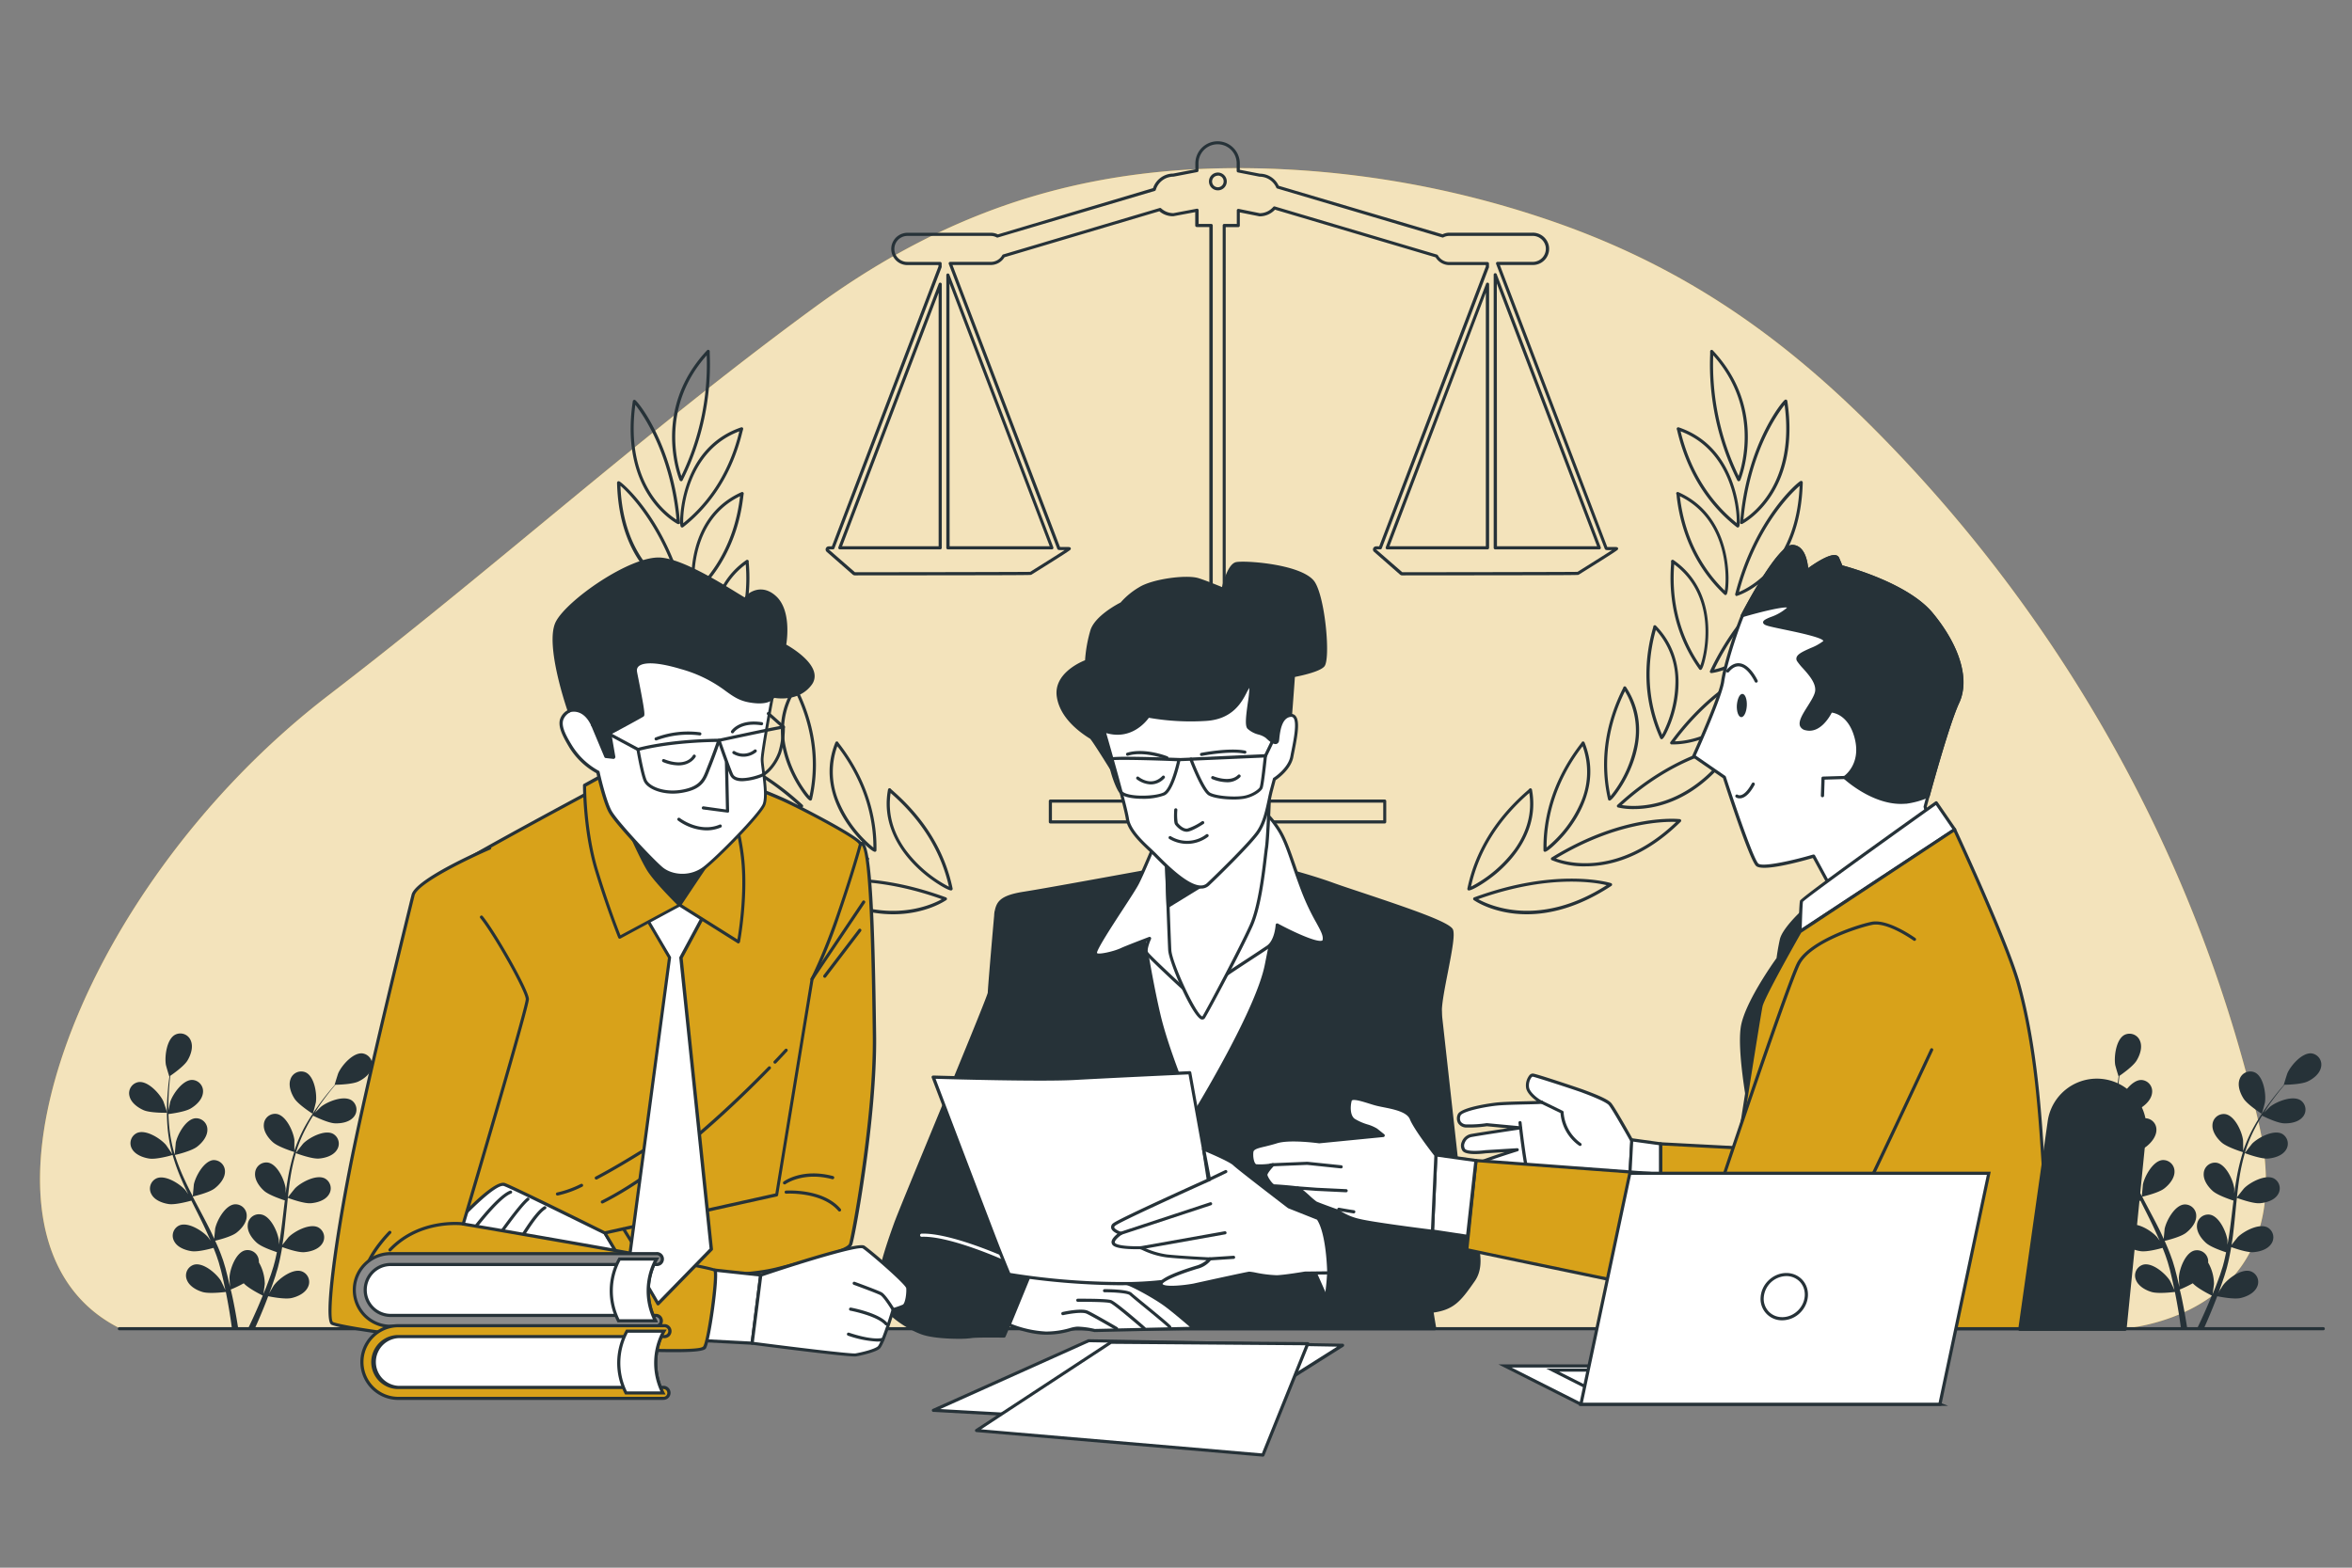 <svg xmlns="http://www.w3.org/2000/svg" viewBox="0 0 750 500"><rect x="0" y="0" width="750" height="500" fill="#808080" stroke="none"/><g id="freepik--background-simple--inject-13"><path d="M672.25,235a463.7,463.7,0,0,0-75.13-98.68c-31.58-31.62-63.77-53-105.3-66.83A308.69,308.69,0,0,0,404.91,53.8c-54.78-1.85-100,11.19-145,44.11-48.25,35.28-93.27,75.21-140.28,112.27q-7.36,5.79-14.79,11.51C22.86,284.63-17,396.45,38.48,423.78H676.55s58-3.06,43.74-65.43A456.55,456.55,0,0,0,672.25,235Z" style="fill:#D8A21A"></path><path d="M672.25,235a463.7,463.7,0,0,0-75.13-98.68c-31.58-31.62-63.77-53-105.3-66.83A308.69,308.69,0,0,0,404.91,53.8c-54.78-1.85-100,11.19-145,44.11-48.25,35.28-93.27,75.21-140.28,112.27q-7.36,5.79-14.79,11.51C22.86,284.63-17,396.45,38.48,423.78H676.55s58-3.06,43.74-65.43A456.55,456.55,0,0,0,672.25,235Z" style="fill:#fff;opacity:0.7"></path></g><g id="freepik--Plants--inject-13"><path d="M45.8,354.08c2.18.95,7.51.83,7.52.83s-1.15-3.49-1.25-3.7c-1.17-2.45-4.87-6.49-7.88-6.09a3.6,3.6,0,0,0-2.89,4.51C41.8,351.72,43.94,353.26,45.8,354.08Z" style="fill:#263238"></path><path d="M47.64,369.52c2.26.33,7-1,7.4-1.16a62.9,62.9,0,0,0,2.89,8c.65,1.52,1.36,3,2.09,4.52-.44-.63-.83-1.2-.89-1.27-1.78-2.05-6.42-5-9.21-3.79a3.6,3.6,0,0,0-1.6,5.11c1,1.88,3.51,2.81,5.52,3.1s6.11-.8,7.19-1.1c.28.57.56,1.15.85,1.72,1.38,2.74,2.76,5.48,4,8.2.45,1,.86,1.92,1.28,2.88-.39-.57-.72-1-.78-1.1-1.77-2.06-6.41-5-9.21-3.79a3.6,3.6,0,0,0-1.59,5.11c1,1.88,3.51,2.81,5.51,3.1s5.72-.69,7-1.05c.39,1,.79,2,1.13,3,.21.67.46,1.31.64,2s.38,1.35.56,2c.32,1.3.64,2.64.92,3.91.19.89.36,1.73.54,2.58-.44-1-1.34-2.82-1.43-3-1.44-2.3-5.58-5.89-8.53-5.14a3.6,3.6,0,0,0-2.35,4.81c.74,2,3,3.31,5,3.9,2.13.65,6.86.05,7.45,0,.28,1.41.54,2.78.77,4.09.51,2.87.89,5.44,1.18,7.62h2c-.35-2.25-.8-4.94-1.4-7.95-.28-1.44-.61-3-1-4.53a38.81,38.81,0,0,0,4.16-2c1.55,1.69,5.54,3.66,6.06,3.91-.55,1.33-1.09,2.63-1.62,3.84-1.1,2.53-2.15,4.78-3.07,6.69h2.15c.8-1.76,1.67-3.77,2.58-6,.56-1.35,1.13-2.81,1.69-4.31.58.12,5.25,1.07,7.43.58,2-.45,4.37-1.57,5.26-3.52a3.6,3.6,0,0,0-2-5c-2.88-1-7.27,2.3-8.88,4.49-.1.12-1,1.64-1.51,2.6.23-.61.46-1.21.69-1.84.46-1.26.88-2.52,1.34-3.88q.28-1,.6-2c.21-.67.36-1.4.54-2.1.39-1.65.71-3.33,1-5,1.1.4,5,1.76,7,1.62s4.55-.88,5.73-2.68a3.6,3.6,0,0,0-1.21-5.21c-2.7-1.4-7.54,1.17-9.47,3.08-.12.12-1.34,1.65-2,2.51.16-1,.33-2.05.46-3.1.37-3,.65-6.07,1-9.12.09-.94.19-1.87.29-2.8.39.14,5,1.87,7.29,1.71,2-.15,4.56-.89,5.73-2.69a3.59,3.59,0,0,0-1.21-5.21c-2.7-1.39-7.54,1.18-9.46,3.09-.15.14-1.91,2.35-2.33,2.93.22-2.05.45-4.1.77-6.1a63.43,63.43,0,0,1,1.75-8c.18.07,5,1.89,7.33,1.73,2-.14,4.55-.89,5.72-2.69a3.59,3.59,0,0,0-1.2-5.21c-2.7-1.39-7.55,1.18-9.47,3.09-.15.15-2,2.52-2.35,3,0-.16.07-.32.12-.47a45.25,45.25,0,0,1,3.18-7.59c.69-1.36,1.42-2.61,2.17-3.81.86.43,4.82,2.35,6.94,2.44s4.62-.38,6-2a3.59,3.59,0,0,0-.62-5.31c-2.54-1.69-7.63.33-9.75,2-.12.09-1.19,1.15-2,1.94.34-.54.68-1.1,1-1.61,1.28-1.91,2.56-3.59,3.7-5.06.66-.83,1.28-1.57,1.86-2.26,1.06,0,5.36-.15,7.24-1s3.93-2.47,4.38-4.57a3.61,3.61,0,0,0-3-4.43c-3-.32-6.61,3.82-7.71,6.3-.1.21-1.2,3.73-1.15,3.73h.07c-.58.65-1.18,1.35-1.83,2.13-1.18,1.46-2.5,3.11-3.82,5a65,65,0,0,0-4,6.31A47.34,47.34,0,0,0,93.87,367s0,.07,0,.1c0-.89,0-3.38,0-3.57-.35-2.69-2.61-7.69-5.59-8.24a3.59,3.59,0,0,0-4.15,3.38c-.18,2.14,1.37,4.28,2.89,5.63,1.7,1.52,6.43,3,6.81,3.11a61.86,61.86,0,0,0-2,8.26c-.29,1.62-.53,3.27-.75,4.92,0-.77,0-1.46,0-1.55-.35-2.69-2.61-7.69-5.6-8.24a3.59,3.59,0,0,0-4.14,3.38c-.18,2.14,1.37,4.28,2.88,5.63s5.55,2.71,6.61,3.05l-.24,1.9c-.36,3.05-.71,6.09-1.15,9.07-.15,1.05-.34,2.08-.53,3.1,0-.68,0-1.26,0-1.34-.35-2.69-2.61-7.69-5.59-8.24A3.59,3.59,0,0,0,79,390.74c-.18,2.14,1.37,4.28,2.89,5.63s5.15,2.57,6.41,3c-.22,1-.44,2.1-.7,3.11-.2.68-.34,1.35-.57,2l-.64,2c-.46,1.26-.92,2.55-1.4,3.77-.32.84-.65,1.64-1,2.45.16-1,.44-3.09.44-3.26a14,14,0,0,0-1.87-6.8,4.2,4.2,0,0,0-.05-.79,3.59,3.59,0,0,0-4.4-3.05c-2.93.78-4.79,5.93-4.93,8.64,0,.16.09,1.91.18,3-.15-.64-.29-1.26-.45-1.92-.31-1.3-.65-2.58-1-4l-.6-2c-.19-.68-.48-1.36-.71-2.05-.58-1.59-1.25-3.17-2-4.75,1.14-.27,5.16-1.3,6.78-2.54s3.31-3.25,3.29-5.39a3.59,3.59,0,0,0-3.88-3.68c-3,.32-5.64,5.14-6.19,7.79,0,.17-.21,2.12-.29,3.19-.43-.94-.86-1.89-1.33-2.83-1.35-2.72-2.8-5.43-4.23-8.14-.44-.83-.87-1.66-1.3-2.49.4-.09,5.21-1.21,7-2.6,1.6-1.23,3.31-3.25,3.29-5.39A3.6,3.6,0,0,0,68,370c-3,.33-5.64,5.14-6.19,7.8,0,.2-.29,3-.32,3.73-1-1.84-1.89-3.67-2.73-5.51a65.27,65.27,0,0,1-3-7.66c.19,0,5.22-1.19,7.07-2.61,1.61-1.23,3.31-3.25,3.3-5.4a3.6,3.6,0,0,0-3.89-3.68c-3,.33-5.64,5.14-6.19,7.8,0,.21-.31,3.23-.32,3.78,0-.15-.11-.3-.16-.46A46.43,46.43,0,0,1,54,359.69c-.17-1.51-.24-3-.29-4.38,1-.11,5.33-.7,7.14-1.79s3.65-2.87,3.87-5a3.61,3.61,0,0,0-3.46-4.09c-3,0-6.17,4.49-7,7.07,0,.14-.35,1.62-.55,2.7,0-.64,0-1.3,0-1.91,0-2.3.15-4.4.29-6.26.09-1.06.19-2,.3-2.91.88-.6,4.39-3.08,5.47-4.86S61.67,334,60.88,332a3.59,3.59,0,0,0-5-2c-2.7,1.39-3.41,6.83-3,9.5,0,.23,1.06,3.78,1.1,3.75l.06,0c-.12.86-.24,1.78-.35,2.79-.18,1.86-.37,4-.43,6.27a63.34,63.34,0,0,0,.18,7.45A47.79,47.79,0,0,0,54.91,368l0,.09c-.48-.75-1.88-2.8-2-2.95-1.77-2.05-6.41-5-9.21-3.79a3.6,3.6,0,0,0-1.59,5.11C43.16,368.3,45.64,369.23,47.64,369.52Z" style="fill:#263238"></path><path d="M99.74,355.25c.05,0,1-3.54,1-3.78.37-2.68-.49-8.1-3.22-9.42a3.59,3.59,0,0,0-4.89,2.17c-.74,2,.19,4.49,1.29,6.19C95.23,352.41,99.74,355.25,99.74,355.25Z" style="fill:#263238"></path><path d="M667.31,354.08c2.18.95,7.52.83,7.52.83s-1.15-3.49-1.25-3.7c-1.17-2.45-4.87-6.49-7.88-6.09a3.61,3.61,0,0,0-2.89,4.51C663.32,351.72,665.45,353.26,667.31,354.08Z" style="fill:#263238"></path><path d="M669.15,369.52c2.26.33,7-1,7.4-1.16a62.9,62.9,0,0,0,2.89,8c.65,1.52,1.36,3,2.09,4.52-.44-.63-.83-1.2-.89-1.27-1.78-2.05-6.41-5-9.21-3.79a3.59,3.59,0,0,0-1.59,5.11c1,1.88,3.5,2.81,5.51,3.1s6.11-.8,7.19-1.1c.29.57.56,1.15.85,1.72,1.38,2.74,2.77,5.48,4,8.2.46,1,.86,1.92,1.28,2.88-.39-.57-.72-1-.78-1.1-1.77-2.06-6.41-5-9.2-3.79a3.6,3.6,0,0,0-1.6,5.11c1,1.88,3.51,2.81,5.51,3.1s5.72-.69,7-1.05c.4,1,.79,2,1.13,3,.21.67.46,1.31.64,2l.57,2c.31,1.3.64,2.64.91,3.91.19.89.36,1.73.54,2.58-.44-1-1.34-2.82-1.43-3-1.44-2.3-5.58-5.89-8.53-5.14a3.6,3.6,0,0,0-2.35,4.81c.74,2,3,3.31,5,3.9,2.14.65,6.86.05,7.45,0,.28,1.41.54,2.78.77,4.09.51,2.87.89,5.44,1.18,7.62h2c-.35-2.25-.8-4.94-1.4-7.95-.28-1.44-.61-3-1-4.53a39,39,0,0,0,4.15-2c1.56,1.69,5.54,3.66,6.06,3.91-.55,1.33-1.09,2.63-1.62,3.84-1.1,2.53-2.14,4.78-3.07,6.69h2.16c.79-1.76,1.66-3.77,2.57-6,.56-1.35,1.13-2.81,1.7-4.31.57.12,5.24,1.07,7.42.58,2-.45,4.37-1.57,5.26-3.52a3.59,3.59,0,0,0-2-5c-2.88-1-7.27,2.3-8.88,4.49-.1.12-1,1.64-1.51,2.6.23-.61.46-1.21.69-1.84.46-1.26.88-2.52,1.34-3.88q.3-1,.6-2c.21-.67.36-1.4.54-2.1.39-1.65.71-3.33,1-5,1.1.4,5,1.76,7.05,1.62s4.56-.88,5.73-2.68a3.6,3.6,0,0,0-1.21-5.21c-2.7-1.4-7.54,1.17-9.47,3.08-.12.12-1.34,1.65-2,2.51.16-1,.33-2.05.46-3.1.37-3,.66-6.07.95-9.12.09-.94.2-1.87.29-2.8.39.14,5,1.87,7.29,1.71,2-.15,4.56-.89,5.73-2.69a3.59,3.59,0,0,0-1.21-5.21c-2.7-1.39-7.54,1.18-9.46,3.09-.15.14-1.91,2.35-2.33,2.93.22-2.05.45-4.1.77-6.1a63.43,63.43,0,0,1,1.75-8c.18.07,5,1.89,7.33,1.73,2-.14,4.56-.89,5.73-2.69a3.6,3.6,0,0,0-1.21-5.21c-2.7-1.39-7.54,1.18-9.47,3.09-.15.15-2,2.52-2.35,3,0-.16.07-.32.12-.47a45.25,45.25,0,0,1,3.18-7.59c.69-1.36,1.42-2.61,2.17-3.81.86.43,4.82,2.35,6.94,2.44s4.62-.38,6-2a3.59,3.59,0,0,0-.62-5.31c-2.53-1.69-7.63.33-9.75,2-.11.09-1.18,1.15-1.95,1.94.34-.54.69-1.1,1-1.61,1.27-1.91,2.55-3.59,3.7-5.06.66-.83,1.27-1.57,1.85-2.26,1.07,0,5.36-.15,7.24-1s3.94-2.47,4.38-4.57a3.61,3.61,0,0,0-3-4.43c-3-.32-6.61,3.82-7.71,6.3-.1.21-1.2,3.73-1.15,3.73h.07c-.58.65-1.18,1.35-1.83,2.13-1.18,1.46-2.5,3.11-3.82,5a65,65,0,0,0-4,6.31,47.32,47.32,0,0,0-3.38,7.62l0,.1c0-.89,0-3.38-.05-3.57-.35-2.69-2.6-7.69-5.59-8.24a3.6,3.6,0,0,0-4.15,3.38c-.17,2.14,1.38,4.28,2.89,5.63,1.7,1.52,6.43,3,6.81,3.11a65.1,65.1,0,0,0-2,8.26c-.29,1.62-.53,3.27-.75,4.92,0-.77,0-1.46,0-1.55-.35-2.69-2.61-7.69-5.59-8.24a3.59,3.59,0,0,0-4.15,3.38c-.18,2.14,1.37,4.28,2.89,5.63s5.54,2.71,6.6,3.05l-.24,1.9c-.36,3.05-.71,6.09-1.15,9.07-.15,1.05-.34,2.08-.52,3.1,0-.68,0-1.26,0-1.34-.35-2.69-2.6-7.69-5.59-8.24a3.6,3.6,0,0,0-4.15,3.38c-.17,2.14,1.38,4.28,2.89,5.63s5.15,2.57,6.41,3c-.22,1-.44,2.1-.7,3.11-.19.68-.33,1.35-.57,2l-.64,2c-.46,1.26-.92,2.55-1.4,3.77-.32.84-.65,1.64-1,2.45.16-1,.44-3.09.44-3.26a13.81,13.81,0,0,0-1.87-6.8,4.2,4.2,0,0,0,0-.79,3.58,3.58,0,0,0-4.39-3.05c-2.94.78-4.8,5.93-4.94,8.64,0,.16.09,1.91.18,3-.15-.64-.29-1.26-.45-1.92-.3-1.3-.65-2.58-1-4q-.3-1-.6-2c-.19-.68-.48-1.36-.71-2.05-.58-1.59-1.25-3.17-1.95-4.75,1.13-.27,5.15-1.3,6.77-2.54s3.31-3.25,3.3-5.39a3.6,3.6,0,0,0-3.89-3.68c-3,.32-5.64,5.14-6.19,7.79,0,.17-.21,2.12-.29,3.19-.43-.94-.86-1.89-1.32-2.83-1.35-2.72-2.81-5.43-4.24-8.14-.44-.83-.87-1.66-1.3-2.49.4-.09,5.21-1.21,7-2.6,1.61-1.23,3.31-3.25,3.3-5.39a3.61,3.61,0,0,0-3.89-3.69c-3,.33-5.64,5.14-6.19,7.8,0,.2-.29,3-.32,3.73-1-1.84-1.88-3.67-2.73-5.51a63.48,63.48,0,0,1-3-7.66c.18,0,5.21-1.19,7.06-2.61,1.61-1.23,3.31-3.25,3.3-5.4a3.6,3.6,0,0,0-3.89-3.68c-3,.33-5.64,5.14-6.19,7.8,0,.21-.31,3.23-.32,3.78-.05-.15-.11-.3-.16-.46a45.47,45.47,0,0,1-1.53-8.08c-.17-1.51-.25-3-.3-4.38,1-.11,5.33-.7,7.14-1.79s3.65-2.87,3.87-5a3.61,3.61,0,0,0-3.46-4.09c-3,0-6.17,4.49-7,7.07,0,.14-.35,1.62-.55,2.7,0-.64,0-1.3,0-1.91,0-2.3.15-4.4.29-6.26.09-1.06.19-2,.3-2.91.88-.6,4.39-3.08,5.47-4.86s1.92-4.22,1.13-6.22a3.59,3.59,0,0,0-4.95-2c-2.69,1.39-3.4,6.83-3,9.5,0,.23,1.06,3.78,1.11,3.75l0,0c-.12.86-.24,1.78-.34,2.79-.19,1.86-.38,4-.43,6.27a63.24,63.24,0,0,0,.17,7.45,47.79,47.79,0,0,0,1.38,8.23l0,.09c-.47-.75-1.88-2.8-2-2.95-1.77-2.05-6.41-5-9.21-3.79a3.6,3.6,0,0,0-1.59,5.11C664.67,368.3,667.15,369.23,669.15,369.52Z" style="fill:#263238"></path><path d="M721.26,355.25s1-3.54,1-3.78c.37-2.68-.49-8.1-3.22-9.42a3.59,3.59,0,0,0-4.89,2.17c-.74,2,.19,4.49,1.29,6.19C716.74,352.41,721.25,355.25,721.26,355.25Z" style="fill:#263238"></path></g><g id="freepik--Table--inject-13"><path d="M740.84,424.28H38.07a.5.5,0,0,1-.5-.5.51.51,0,0,1,.5-.5H740.84a.5.5,0,0,1,.5.5A.5.5,0,0,1,740.84,424.28Z" style="fill:#263238"></path></g><g id="freepik--Scale--inject-13"><path d="M441.58,262.64H334.94a.5.5,0,0,1-.5-.5V255.5a.5.5,0,0,1,.5-.5h44.73v-7.16a.5.5,0,0,1,.5-.5h5.46V72.41h-4a.5.5,0,0,1-.5-.5V67.66l-7,1.31a6.7,6.7,0,0,1-4.44-1.59L320.32,82.05A5.15,5.15,0,0,1,316,84.52H303.73L338,174.45c.32,0,1,0,1.4,0,1.49,0,1.81,0,2,.28a.52.52,0,0,1,0,.5c-.08.18-.17.39-12.53,8.08-.14.13-.17.16-56.29.2a1.07,1.07,0,0,1-.66-.24L263.61,176a1,1,0,0,1,.65-1.75h1l34-89.28v-.42h-9.95a5.16,5.16,0,0,1-5-6.23,5.21,5.21,0,0,1,5.16-4.08H316a5,5,0,0,1,2.19.51L367.68,60a6.83,6.83,0,0,1,6.43-4.65L381.17,54V52.15a7.09,7.09,0,0,1,14.18,0v2l6.41,1.24a6.69,6.69,0,0,1,6,3.86L460,74.72a5.06,5.06,0,0,1,2.2-.51h26.5a5.22,5.22,0,0,1,5.17,4.08,5.16,5.16,0,0,1-5,6.23H478.27l34.25,89.93c.32,0,1,0,1.4,0,1.49,0,1.81,0,2,.28a.52.52,0,0,1,0,.5c-.08.18-.17.39-12.53,8.08-.14.13-.17.16-56.29.2a1,1,0,0,1-.66-.24L438.15,176a1,1,0,0,1-.28-1.1,1,1,0,0,1,.93-.65h1l34-89.28v-.42H462.16a5.14,5.14,0,0,1-4.37-2.47l-51.22-15.2a6.8,6.8,0,0,1-4.9,2.13l-6.32-1.26v4.19a.5.5,0,0,1-.5.5h-4V247.34h5.46a.5.5,0,0,1,.5.5V255h44.73a.5.5,0,0,1,.5.5v6.64A.5.5,0,0,1,441.58,262.64Zm-106.14-1H441.08V256H396.35a.5.5,0,0,1-.5-.5v-7.16h-5.46a.5.5,0,0,1-.5-.5V71.91a.5.5,0,0,1,.5-.5h4v-4.3a.46.46,0,0,1,.18-.38.51.51,0,0,1,.41-.11L401.76,68A5.72,5.72,0,0,0,406,66a.51.51,0,0,1,.52-.15l51.71,15.35a.49.49,0,0,1,.29.24,4.18,4.18,0,0,0,3.61,2.13H474.3a.5.5,0,0,1,.5.5v1a.57.57,0,0,1,0,.18L440.62,174.9a.5.5,0,0,1-.47.32H438.8l8.36,7.28c18.61,0,53.7-.06,55.88-.12,3.7-2.31,8.75-5.48,11-6.94H514c-1.61.05-2.1.06-2.28-.4h0L477.08,84.19a.5.5,0,0,1,.05-.46.53.53,0,0,1,.42-.21h11.24a4.17,4.17,0,0,0,4.06-5,4.21,4.21,0,0,0-4.19-3.28h-26.5a4.06,4.06,0,0,0-1.92.49.53.53,0,0,1-.37,0L407.3,60.13a.52.52,0,0,1-.32-.28,5.79,5.79,0,0,0-5.31-3.49L394.75,55a.5.5,0,0,1-.4-.49v-2.4a6.09,6.09,0,0,0-12.18,0V54.4a.49.49,0,0,1-.4.49l-7.57,1.46a5.87,5.87,0,0,0-5.64,4.21.52.52,0,0,1-.34.34l-50,14.84a.55.55,0,0,1-.38,0,4,4,0,0,0-1.91-.49H289.44A4.16,4.16,0,0,0,286.1,82a4.16,4.16,0,0,0,3.22,1.53h10.45a.5.5,0,0,1,.5.5v1a.39.39,0,0,1,0,.18L266.08,174.9a.5.5,0,0,1-.47.32h-1.35l8.36,7.28c18.61,0,53.7-.06,55.88-.12,3.7-2.31,8.76-5.48,11-6.94h-.09c-1.61,0-2.1.06-2.27-.4l-34.6-90.85a.48.48,0,0,1,.06-.46.49.49,0,0,1,.41-.21H316a4.16,4.16,0,0,0,3.6-2.13.51.51,0,0,1,.3-.24l49.89-14.81a.48.48,0,0,1,.47.11,5.84,5.84,0,0,0,3.9,1.53l7.47-1.41a.5.5,0,0,1,.41.11.46.46,0,0,1,.18.38v4.35h4a.5.5,0,0,1,.5.5V247.84a.5.5,0,0,1-.5.5h-5.46v7.16a.5.5,0,0,1-.5.5H335.44ZM510,175.22H476.8a.5.5,0,0,1-.5-.5v-87a.5.5,0,0,1,1-.17l33.14,87a.5.5,0,0,1-.05.46A.49.49,0,0,1,510,175.22Zm-32.65-1h31.92L477.3,90.39Zm-3,1h-32a.49.49,0,0,1-.41-.22.5.5,0,0,1-.06-.46l32-84.07a.49.49,0,0,1,.56-.32.51.51,0,0,1,.4.5v84.07A.5.5,0,0,1,474.3,175.22Zm-31.28-1H473.8V93.36Zm-107.61,1H302.26a.5.5,0,0,1-.5-.5v-87a.51.51,0,0,1,.41-.49.51.51,0,0,1,.56.32l33.15,87a.5.5,0,0,1-.06.46A.49.49,0,0,1,335.41,175.22Zm-32.65-1h31.92L302.76,90.39Zm-3,1h-32a.49.49,0,0,1-.41-.22.53.53,0,0,1-.06-.46l32-84.07a.5.5,0,0,1,.56-.32.51.51,0,0,1,.41.5v84.07A.5.5,0,0,1,299.77,175.22Zm-31.29-1h30.79V93.36ZM388.35,60.71a2.84,2.84,0,1,1,2.84-2.84A2.84,2.84,0,0,1,388.35,60.71Zm0-4.67a1.84,1.84,0,1,0,1.84,1.83A1.83,1.83,0,0,0,388.35,56Z" style="fill:#263238"></path></g><g id="freepik--Leaves--inject-13"><path d="M555.34,167.14a.48.48,0,0,1-.45-.28.45.45,0,0,1,0-.36c2-24.56,13.38-38.5,14.31-39a.5.5,0,0,1,.46,0,.47.47,0,0,1,.27.37c4.35,28.83-13.16,38.59-14.3,39.19l0,0A.54.54,0,0,1,555.34,167.14Zm13.73-38c-2.44,3.07-11.17,15.46-13.14,36.6C559.41,163.51,572.34,153.59,569.07,129.11Z" style="fill:#263238"></path><path d="M554.45,153.48h-.12a.53.53,0,0,1-.35-.29A82.31,82.31,0,0,1,545.33,113c0-.44,0-.72,0-.82a.51.51,0,0,1,.27-.54.49.49,0,0,1,.59.12c17.94,19.07,8.88,41.18,8.76,41.38A.58.58,0,0,1,554.45,153.48Zm-8.14-40.15a81.62,81.62,0,0,0,8.09,38.46C555.81,147.67,560.71,129.51,546.31,113.33Z" style="fill:#263238"></path><path d="M554.14,168.24a.52.52,0,0,1-.34-.12c-6.47-5-15-14.37-18.86-30.28-.08-.36-.17-.7-.21-.81a.51.51,0,0,1,0-.52.49.49,0,0,1,.58-.21c16.45,5.55,19,22.89,19.38,28.07.26,3.52-.14,3.72-.33,3.82A.46.46,0,0,1,554.14,168.24Zm0-.49h0Zm-18.23-30.18v0c3.66,15.12,11.61,24.19,17.89,29.24C554,162.77,552.34,143.77,535.91,137.57Z" style="fill:#263238"></path><path d="M553.82,190.11a.5.5,0,0,1-.49-.4.54.54,0,0,1,0-.31c6.21-23.92,19.79-35.58,20.86-36a.5.5,0,0,1,.46.07.53.53,0,0,1,.21.42c-.75,28.59-18.78,35.46-20.84,36.12l-.07,0h0C553.77,190.14,553.84,190.11,553.82,190.11Zm20-35.11c-3,2.61-13.76,13.33-19.29,33.8C558.3,187.23,572.8,179.57,573.86,155Z" style="fill:#263238"></path><path d="M550.24,189.78a.55.55,0,0,1-.35-.12c-5.94-5.56-13.39-15.49-15.23-31.27,0-.39-.07-.65-.09-.77a.46.46,0,0,1,0-.49.49.49,0,0,1,.61-.17c14.21,6.29,15.91,21.17,16,27.28,0,.52,0,5.12-.75,5.49A.54.54,0,0,1,550.24,189.78Zm0-.5h0Zm-14.57-31h0c1.74,15,8.63,24.57,14.33,30.1C550.69,184.44,551.16,165.78,535.66,158.26Z" style="fill:#263238"></path><path d="M545.69,214.68h0a.51.51,0,0,1-.46-.48.45.45,0,0,1,.1-.31c11.13-23.43,27.15-31.17,27.29-31.19a.49.49,0,0,1,.57.6C567,211,547.92,214.4,545.87,214.66h0ZM572,184.13c-3.38,1.93-16,10.15-25.36,29.39C550.54,212.69,566.25,207.87,572,184.13Z" style="fill:#263238"></path><path d="M542.28,213.67a.54.54,0,0,1-.41-.18c-4.79-6.63-10.23-17.81-9-33.6,0-.37,0-.62,0-.74a.49.49,0,0,1,.13-.47.51.51,0,0,1,.64-.06c12.57,8.72,11.57,23.46,10.56,29.39,0,.06-.93,5.4-1.83,5.65Zm0-.5h0ZM533.86,180c-1.16,15,3.79,25.71,8.34,32.25C543.64,208.5,547.63,190.26,533.86,180Z" style="fill:#263238"></path><path d="M533.73,237.42l-.63,0h-.16a.5.5,0,0,1-.37-.54.48.48,0,0,1,.15-.3c15.55-21.2,32.62-25.6,32.76-25.6h0a.5.5,0,0,1,.42.23.49.49,0,0,1,0,.47C555.41,235.9,537.69,237.42,533.73,237.42Zm30.86-25.18c-3.7,1.27-17.65,7-30.54,24.2C538,236.38,554.39,234.69,564.59,212.24Z" style="fill:#263238"></path><path d="M529.87,235.77a.54.54,0,0,1-.45-.25C526,228,522.8,216,527,200.64c.1-.35.17-.59.19-.71a.51.51,0,0,1,.21-.44.5.5,0,0,1,.64.06c10.53,10.77,7,24.94,4.92,30.53,0,.06-2.08,5.59-3.05,5.69ZM528,200.92c-4,14.53-1.2,26.06,2,33.39A36.85,36.85,0,0,0,534.25,218,24.12,24.12,0,0,0,528,200.92Z" style="fill:#263238"></path><path d="M521,258.05a21.22,21.22,0,0,1-5.13-.53.5.5,0,0,1-.26-.6.44.44,0,0,1,.21-.27c18.26-16.89,35.85-19.47,37.28-19.23a.5.5,0,0,1,.38.29.54.54,0,0,1-.05.48C541.68,255.39,528.18,258.05,521,258.05Zm-3.84-1.28c4,.64,20.62,1.81,34.82-18.25C548.11,239.08,533.32,242.12,517.16,256.77Z" style="fill:#263238"></path><path d="M513.24,255.35h0a.55.55,0,0,1-.45-.32c-1.89-8.06-2.62-20.59,4.49-35,.17-.34.29-.57.33-.69a.52.52,0,0,1,.29-.39.49.49,0,0,1,.62.19c7.81,11.87,2.87,24.21-.78,30.5C516.57,251.65,514.08,255.35,513.24,255.35Zm4.92-34.88h0c-6.75,13.67-6.31,25.6-4.62,33.45A37.2,37.2,0,0,0,521,238.57,24.12,24.12,0,0,0,518.16,220.47Z" style="fill:#263238"></path><path d="M505.55,276.31a26.62,26.62,0,0,1-10.8-2,.51.51,0,0,1-.15-.64.53.53,0,0,1,.26-.23c23.29-14.29,40.76-12.21,40.9-12.17a.52.52,0,0,1,.32.36.49.49,0,0,1-.14.47C524.28,273.63,513.26,276.31,505.55,276.31Zm-9.39-2.49c3.84,1.38,20.17,5.68,38.29-11.67C530.52,262,515.35,262.28,496.16,273.82Z" style="fill:#263238"></path><path d="M492.64,271.68h-.06a.55.55,0,0,1-.4-.37.5.5,0,0,1,0-.12c-.16-8.21,1.74-20.72,11.67-33.72.21-.28.42-.55.48-.65a.47.47,0,0,1,.35-.32.5.5,0,0,1,.59.29c5.18,12.73-1.69,23.76-6.25,29.2C496.78,268.63,493.52,271.68,492.64,271.68Zm0-.51h0Zm12-33.15,0,0c-9.43,12.34-11.48,24.22-11.47,32.27a37.91,37.91,0,0,0,10.68-13.9A24.17,24.17,0,0,0,504.66,238Z" style="fill:#263238"></path><path d="M486.86,291.6c-10.6,0-16.92-4.5-17-4.59a.53.53,0,0,1,0-.65.55.55,0,0,1,.32-.19c26.68-9.78,43.49-4.55,43.62-4.48a.48.48,0,0,1,.26.42.48.48,0,0,1-.22.44C503.26,289.52,494.07,291.6,486.86,291.6Zm-15.5-4.81c3.65,2,19.47,9.25,40.95-4.47C508.48,281.4,493.6,278.85,471.36,286.79Z" style="fill:#263238"></path><path d="M468.39,284a.29.29,0,0,1-.14,0,.55.55,0,0,1-.34-.41.49.49,0,0,1,0-.17c2.43-11.77,8.82-22.25,19-31.14l.67-.6a.47.47,0,0,1,.4-.26.52.52,0,0,1,.53.41c2.43,12.93-6.05,22.32-11.32,26.76C473.65,281.55,469.45,284,468.39,284Zm19.27-31.1-.11.1c-9.76,8.54-16,18.55-18.48,29.77A40.29,40.29,0,0,0,483,270.87C487,265.21,488.59,259.18,487.66,252.93Z" style="fill:#263238"></path><path d="M216.32,167.14a.59.59,0,0,1-.22,0l0,0c-1.06-.55-18.67-10.29-14.31-39.19a.47.47,0,0,1,.27-.37.5.5,0,0,1,.46,0c.94.49,12.27,14.43,14.31,39a.45.45,0,0,1,0,.36A.48.48,0,0,1,216.32,167.14Zm-13.73-38c-3.27,24.48,9.66,34.4,13.14,36.6C213.76,144.57,205,132.18,202.59,129.11Z" style="fill:#263238"></path><path d="M217.21,153.48a.58.58,0,0,1-.51-.37c-.12-.2-9.18-22.31,8.76-41.38a.47.47,0,0,1,.59-.1.5.5,0,0,1,.27.52c0,.11,0,.39,0,.82a82.29,82.29,0,0,1-8.65,40.21.53.53,0,0,1-.35.29Zm8.14-40.15c-14.39,16.18-9.5,34.34-8.09,38.46A81.62,81.62,0,0,0,225.35,113.33Z" style="fill:#263238"></path><path d="M217.52,168.24a.46.46,0,0,1-.23-.05c-.19-.1-.59-.3-.33-3.82.39-5.18,2.93-22.52,19.38-28.07a.49.49,0,0,1,.58.21.51.51,0,0,1,0,.52c0,.11-.12.45-.21.81-3.85,15.91-12.39,25.26-18.87,30.3A.54.54,0,0,1,217.52,168.24Zm18.24-30.67c-16.44,6.2-18.14,25.2-17.89,29.28,6.28-5.06,14.23-14.13,17.88-29.24Z" style="fill:#263238"></path><path d="M217.84,190.11s0,0-.17,0h0l-.06,0c-2.05-.65-20.1-7.51-20.85-36.12a.53.53,0,0,1,.21-.42.51.51,0,0,1,.46-.07c1.08.38,14.65,12,20.86,36a.47.47,0,0,1,0,.31A.5.5,0,0,1,217.84,190.11Zm-20-35.19c1,24.63,15.56,32.31,19.29,33.88C211.71,168.9,201,157.61,197.8,154.92Z" style="fill:#263238"></path><path d="M221.42,189.78a.54.54,0,0,1-.21-.05c-.78-.36-.75-5-.75-5.48.07-6.11,1.77-21,16-27.29a.5.5,0,0,1,.66.66c0,.13-.06.39-.1.77-1.84,15.78-9.29,25.71-15.22,31.25A.51.51,0,0,1,221.42,189.78ZM236,158.26c-15.5,7.52-15,26.18-14.34,30.11,5.69-5.51,12.59-15.1,14.33-30.1Z" style="fill:#263238"></path><path d="M226,214.68l-.14,0h0c-2.06-.26-21.16-3.7-27.33-31.36a.49.49,0,0,1,.57-.6c.14,0,16.16,7.76,27.29,31.19a.45.45,0,0,1,.1.31.51.51,0,0,1-.46.48Zm-26.28-30.55c5.72,23.74,21.43,28.56,25.36,29.39C215.67,194.28,203.07,186.06,199.69,184.13Z" style="fill:#263238"></path><path d="M229.38,213.67h-.13c-.9-.25-1.82-5.58-1.83-5.64-1-5.93-2-20.68,10.56-29.4a.51.51,0,0,1,.64.06.49.49,0,0,1,.13.47c0,.12,0,.37.05.74,1.22,15.79-4.21,27-9,33.57A.55.55,0,0,1,229.38,213.67ZM237.8,180c-13.78,10.28-9.77,28.53-8.34,32.25C234,205.73,239,195,237.8,180Z" style="fill:#263238"></path><path d="M237.93,237.42c-4,0-21.68-1.52-32.21-25.77a.49.49,0,0,1,0-.47.45.45,0,0,1,.42-.23c.14,0,17.21,4.4,32.76,25.6a.48.48,0,0,1,.15.3.5.5,0,0,1-.37.54h-.16Zm-30.85-25.18c10.19,22.45,26.54,24.14,30.53,24.2C224.72,219.22,210.77,213.51,207.08,212.24Z" style="fill:#263238"></path><path d="M241.79,235.77h0c-1-.1-3-5.64-3.05-5.7-2-5.59-5.61-19.75,4.92-30.52a.5.5,0,0,1,.64-.06.51.51,0,0,1,.21.44c0,.12.09.36.19.71,4.21,15.33,1,27.4-2.39,34.83A.53.53,0,0,1,241.79,235.77Zm1.91-34.85A24.13,24.13,0,0,0,237.41,218a36.64,36.64,0,0,0,4.29,16.27C244.89,227,247.69,215.49,243.7,200.92Z" style="fill:#263238"></path><path d="M250.66,258.05c-7.18,0-20.68-2.66-32.43-19.86a.51.51,0,0,1,0-.48.46.46,0,0,1,.37-.29c1.43-.23,19,2.33,37.29,19.23a.46.46,0,0,1,.2.27.5.5,0,0,1-.26.6A21.22,21.22,0,0,1,250.66,258.05Zm-31-19.53c14.2,20.06,30.83,18.89,34.82,18.25C238.35,242.12,223.56,239.08,219.68,238.52Z" style="fill:#263238"></path><path d="M258.43,255.35c-.85,0-3.34-3.71-4.5-5.71-3.64-6.3-8.58-18.63-.77-30.49a.48.48,0,0,1,.62-.18.49.49,0,0,1,.29.38q.08.18.33.69c7.11,14.4,6.38,26.93,4.52,34.91a.56.56,0,0,1-.48.4Zm-4.93-34.88a24.14,24.14,0,0,0-2.85,18.11,37.11,37.11,0,0,0,7.48,15.35c1.68-7.76,2.15-19.73-4.62-33.45Z" style="fill:#263238"></path><path d="M266.11,276.31c-7.71,0-18.73-2.67-30.39-14.21a.49.49,0,0,1-.14-.47.52.52,0,0,1,.32-.36c.14,0,17.61-2.12,40.9,12.17a.53.53,0,0,1,.26.23.51.51,0,0,1-.15.64A26.62,26.62,0,0,1,266.11,276.31Zm-28.9-14.16c18.12,17.35,34.45,13.05,38.29,11.67C256.31,262.28,241.14,262,237.21,262.15Z" style="fill:#263238"></path><path d="M279,271.68c-.88,0-4.13-3-6.34-5.68-4.57-5.45-11.46-16.48-6.27-29.22a.5.5,0,0,1,.59-.29.47.47,0,0,1,.35.32c.07.1.27.37.49.65,9.92,13,11.82,25.51,11.66,33.72a.5.5,0,0,1,0,.12.54.54,0,0,1-.4.37ZM267,238a24.15,24.15,0,0,0,.83,18.41,37.88,37.88,0,0,0,10.68,13.91c0-8-2-19.93-11.47-32.27Z" style="fill:#263238"></path><path d="M284.8,291.6c-7.21,0-16.39-2.08-26.93-9.05a.51.51,0,0,1-.22-.44.52.52,0,0,1,.26-.42c.13-.07,16.94-5.3,43.63,4.48a.51.51,0,0,1,.31.19.5.5,0,0,1,0,.65C301.72,287.1,295.39,291.6,284.8,291.6Zm-25.45-9.28c21.48,13.72,37.3,6.52,40.95,4.47C278.06,278.85,263.18,281.4,259.35,282.32Z" style="fill:#263238"></path><path d="M303.27,284c-1,0-5.25-2.48-8.77-5.44-5.27-4.44-13.76-13.82-11.33-26.76a.52.52,0,0,1,.53-.41.47.47,0,0,1,.4.26l.67.6c10.16,8.89,16.55,19.37,19,31.14a.49.49,0,0,1,0,.17.55.55,0,0,1-.34.41A.26.26,0,0,1,303.27,284Zm0-1h0ZM284,252.93c-.93,6.25.63,12.28,4.65,17.94a40.29,40.29,0,0,0,13.94,11.93c-2.51-11.22-8.72-21.23-18.48-29.77Z" style="fill:#263238"></path></g><g id="freepik--character-2--inject-13"><path d="M317.59,291.18s-2.11,24-2.12,25.44-27.79,67.74-30,73.79-6.47,17.93-5,23.14,9.31,10.17,13.85,11.67,13.62,1.4,15.29,1.1,10.52-.16,10.52-.16l8.63-20.64-7.65-3.78,11.51-33.18-4.74-40Z" style="fill:#263238"></path><path d="M305.76,427c-3.55,0-8.54-.29-11.59-1.3-4.17-1.38-12.62-6.32-14.18-12-1.43-5.23,2.69-16.78,4.9-23l.16-.44c.93-2.63,6.72-16.66,12.85-31.52,7.52-18.22,16.87-40.9,17.08-42.15,0-1.4,2-24.46,2.12-25.44a.5.5,0,0,1,1-.09l10.29,37.41,4.76,40a.58.58,0,0,1,0,.23l-11.36,32.76,7.25,3.58a.51.51,0,0,1,.24.64l-8.63,20.64a.59.59,0,0,1-.47.31c-3-.05-9.13-.08-10.42.15A30.12,30.12,0,0,1,305.76,427Zm12.09-133c-.56,6.35-1.87,21.52-1.88,22.63,0,.79-5.05,13.17-17.15,42.49C292.7,374,286.92,388,286,390.58l-.16.45c-2.17,6.1-6.22,17.46-4.87,22.39s8.84,9.77,13.52,11.32,13.53,1.36,15,1.09,8.61-.2,10.28-.17l8.31-19.9-7.22-3.57a.49.49,0,0,1-.25-.61l11.47-33.07-4.73-39.86Z" style="fill:#263238"></path><path d="M321.12,402.24a.52.52,0,0,1-.21,0c-.17-.08-17.92-8.15-27-7.78a.5.5,0,0,1-.52-.48.51.51,0,0,1,.48-.52c9.36-.3,26.73,7.53,27.47,7.87a.5.5,0,0,1,.25.66A.52.52,0,0,1,321.12,402.24Z" style="fill:#fff"></path><path d="M336.38,395.6l-2.28,28.18H457.46a300.81,300.81,0,0,1-4.37-45.6s6.2-49.8,6.2-55.71,4.75-22.92,3.57-25.82-27.15-10.8-38.37-14.8-27.16-7.54-27.16-7.54l-29.23,3.16s-34.26,6.31-41.64,7.47-8.27,3-8.87,6.24,10.3,37.41,10.3,37.41Z" style="fill:#263238"></path><path d="M457.46,424.28H334.1a.51.51,0,0,1-.37-.16.49.49,0,0,1-.13-.38l2.28-28.13-8.49-67c-1.1-3.41-10.89-34.26-10.29-37.56s1.53-5.42,9.28-6.64C333.67,283.3,367.67,277,368,277l29.27-3.17a.29.29,0,0,1,.16,0c.16,0,16.1,3.58,27.22,7.56,2.71,1,6.33,2.18,10.17,3.46,16.11,5.39,27.59,9.37,28.5,11.62.65,1.62-.19,6.28-1.65,13.76-.93,4.75-1.89,9.65-1.89,12.25,0,5.87-6,53.74-6.2,55.77A303.33,303.33,0,0,0,458,423.69a.47.47,0,0,1-.11.41A.49.49,0,0,1,457.46,424.28Zm-122.82-1H456.87a303.84,303.84,0,0,1-4.28-45.1c.07-.56,6.2-49.9,6.2-55.71,0-2.69,1-7.65,1.91-12.44,1.08-5.5,2.29-11.73,1.7-13.2-.81-2-17.1-7.44-27.89-11-3.84-1.29-7.47-2.5-10.19-3.47-10.65-3.81-25.78-7.23-27-7.51L368.15,278c-.3.06-34.31,6.31-41.61,7.47s-7.92,2.87-8.45,5.83c-.42,2.31,5.91,23.49,10.28,37.17l8.51,67.09v.11Z" style="fill:#263238"></path><path d="M364.28,295.27s2.29,15.55,5.26,28.32,11.23,31.76,11.23,31.76,20-32.48,23-47.54,3.93-19.69,3.93-19.69l-43.22-.44Z" style="fill:#fff"></path><path d="M380.77,355.85h0a.51.51,0,0,1-.43-.3c-.08-.19-8.3-19.19-11.26-31.85s-5.24-28.2-5.26-28.35a.28.28,0,0,1,0-.09l.24-7.6a.5.5,0,0,1,.5-.48h0l43.22.44a.47.47,0,0,1,.38.19.5.5,0,0,1,.1.41l-3.93,19.69c-3,15-22.28,46.38-23.1,47.71A.51.51,0,0,1,380.77,355.85Zm-16-60.6c.14.92,2.39,16,5.25,28.22,2.56,11,9.17,26.89,10.82,30.79,3.13-5.15,19.79-33.08,22.47-46.54l3.81-19.1L365,288.18Z" style="fill:#263238"></path><path d="M368.91,267.51s-4.15,10.27-6.22,14.26-14.05,21-13.36,22.34,6.67-.48,8.28-1.23,9-3.55,9-3.55-1.62,3.51-.93,4.63,11.72,11.29,11.72,11.29l8.73.13a33.43,33.43,0,0,1,3-3.1c1.62-1.44,12.43-8.29,15.19-10.23s3-7,3-7,14.24,7.74,14.93,4.95-3-6.09-6.65-15.61-5-15.67-8-20.16-4.14-4.67-4.14-4.67Z" style="fill:#fff"></path><path d="M386.1,315.88h0l-8.74-.13a.52.52,0,0,1-.33-.14c-1.14-1-11.1-10.24-11.8-11.39-.56-.91,0-2.78.44-4-2.11.81-6.65,2.57-7.85,3.13-.08,0-7.84,3.16-8.94,1-.48-.95,1.64-4.5,8.25-14.65,2.24-3.45,4.37-6.72,5.11-8.15,2-3.92,6.16-14.11,6.21-14.22a.5.5,0,0,1,.35-.3l34.49-8a.41.41,0,0,1,.19,0c.32.05,1.59.56,4.47,4.89,2,3,3.31,6.81,5,11.62.87,2.53,1.86,5.39,3.11,8.64a74.62,74.62,0,0,0,4.58,9.62c1.57,2.86,2.51,4.59,2.09,6.3a1.17,1.17,0,0,1-.71.81c-2.37,1-11.26-3.48-14.29-5.09-.18,1.55-.85,5-3.13,6.62-1,.73-3.14,2.1-5.58,3.7-3.82,2.5-8.58,5.61-9.56,6.49a32.77,32.77,0,0,0-2.94,3.05A.53.53,0,0,1,386.1,315.88Zm-8.53-1.13,8.3.12a36.52,36.52,0,0,1,2.89-3c1-.93,5.63-3.93,9.68-6.58,2.33-1.52,4.53-3,5.55-3.68,2.53-1.78,2.78-6.58,2.79-6.63a.48.48,0,0,1,.25-.41.51.51,0,0,1,.48,0c4.57,2.48,12.43,6.15,14.08,5.42.11,0,.13-.1.14-.15.33-1.32-.55-2.92-2-5.57a74.06,74.06,0,0,1-4.63-9.74c-1.26-3.27-2.25-6.14-3.13-8.68-1.69-4.92-2.92-8.49-4.85-11.38-2.32-3.49-3.45-4.27-3.76-4.43l-34.08,7.87c-.65,1.58-4.27,10.44-6.15,14.06-.77,1.48-2.81,4.61-5.17,8.23-3.27,5-8.22,12.64-8.16,13.74.33.61,5.21-.43,7.6-1.54,1.6-.75,8.7-3.46,9-3.57a.5.5,0,0,1,.54.13.48.48,0,0,1,.09.55c-.6,1.31-1.33,3.55-.95,4.16C366.55,304.47,373.15,310.68,377.57,314.75Z" style="fill:#263238"></path><path d="M371.89,273.38s.9,25.25,1.12,29.61,9.17,24,10.78,21.44,12-22.06,15.21-29.31,4.39-21.78,4.85-24.78.94-16.59.94-16.59-12,18.15-16.81,20.86S371.89,273.38,371.89,273.38Z" style="fill:#fff"></path><path d="M383.42,325.16a1.15,1.15,0,0,1-.26,0c-2.92-.75-10.45-18.27-10.65-22.11-.22-4.31-1.11-29.37-1.12-29.63a.51.51,0,0,1,.21-.42.53.53,0,0,1,.46-.07c.11,0,11.1,3.84,15.68,1.27s16.51-20.52,16.63-20.7a.5.5,0,0,1,.57-.2.5.5,0,0,1,.35.49c0,.56-.48,13.65-.94,16.65-.09.54-.19,1.44-.33,2.6-.61,5.29-1.89,16.29-4.56,22.31-3.28,7.36-13.66,26.84-15.24,29.38A.93.93,0,0,1,383.42,325.16Zm-11-51.08c.15,4.15.89,25,1.09,28.89.22,4.2,8.09,21,9.91,21.2,1.52-2.53,11.86-21.93,15.12-29.25,2.62-5.88,3.88-16.78,4.49-22,.14-1.18.25-2.1.33-2.64.35-2.3.72-11,.86-14.77-3,4.42-11.88,17.25-16,19.56C383.91,277.47,375,274.9,372.42,274.08Z" style="fill:#263238"></path><polygon points="386.92 280.12 372.49 289.01 371.89 273.38 386.92 280.12" style="fill:#263238"></polygon><path d="M372.48,289.51a.46.46,0,0,1-.23-.06A.51.51,0,0,1,372,289l-.59-15.64a.53.53,0,0,1,.22-.43.53.53,0,0,1,.49,0l15,6.75a.48.48,0,0,1,.29.42.52.52,0,0,1-.23.46l-14.44,8.88A.5.5,0,0,1,372.48,289.51Zm-.06-15.35.53,14,12.91-7.94Z" style="fill:#263238"></path><path d="M328.77,405.52S356,409,357.92,409s10.52,4.87,13.62,7.14,9.18,7.55,9.18,7.55l-31.66.71a28.4,28.4,0,0,0-5.49-.75c-1.92.07-4.55,1.6-10,1.57s-11.71-2.67-11.71-2.67Z" style="fill:#fff"></path><path d="M333.7,425.68h-.18c-5.53,0-11.64-2.6-11.9-2.71a.5.5,0,0,1-.27-.65l6.95-17a.51.51,0,0,1,.53-.31c9.3,1.2,27.16,3.44,29,3.44H358c2.27,0,11,5.12,13.88,7.24,3.08,2.26,9.14,7.52,9.21,7.57a.5.5,0,0,1-.32.88l-31.66.71-.12,0a29.56,29.56,0,0,0-5.36-.73,11.35,11.35,0,0,0-2.27.46A26.66,26.66,0,0,1,333.7,425.68Zm-11.23-3.44a35,35,0,0,0,11.06,2.44,27.58,27.58,0,0,0,7.53-1.07,10.93,10.93,0,0,1,2.49-.5,27.76,27.76,0,0,1,5.56.75l30.29-.68c-1.84-1.59-5.85-5-8.16-6.68-3.38-2.47-11.54-7-13.26-7h-.11c-2.29,0-25.38-3-28.79-3.4Z" style="fill:#263238"></path><path d="M356.06,424.26a.57.57,0,0,1-.25-.06c-.07-.05-7.48-4.35-9.34-5.21-1.43-.66-5.85.11-7.43.46a.5.5,0,1,1-.22-1c.61-.14,6.07-1.32,8.07-.4s9.12,5.07,9.42,5.25a.5.5,0,0,1-.25.93Z" style="fill:#263238"></path><path d="M364.9,424.2a.54.54,0,0,1-.33-.12C361,421,355,415.94,354,415.6s-6.73-.42-10.31-.39a.52.52,0,0,1-.51-.5.5.5,0,0,1,.5-.5c.93,0,9.1-.06,10.63.44s10,7.84,10.91,8.68a.49.49,0,0,1,0,.7A.52.52,0,0,1,364.9,424.2Z" style="fill:#263238"></path><path d="M373.07,423.76a.53.53,0,0,1-.4-.19c-.47-.61-4.82-4.18-8-6.78-2.25-1.84-4-3.3-4.45-3.72-.59-.57-4.51-.91-8-.91a.5.5,0,0,1-.5-.5.5.5,0,0,1,.5-.5h0c1.23,0,7.47.06,8.64,1.19.41.39,2.25,1.91,4.4,3.66,4.46,3.66,7.66,6.3,8.15,6.94a.51.51,0,0,1-.09.71A.49.49,0,0,1,373.07,423.76Z" style="fill:#263238"></path><path d="M422.88,413.9l-4.66-10.45,11.09-1.25S430.26,410.85,422.88,413.9Z" style="fill:#fff"></path><path d="M422.88,414.4a.5.5,0,0,1-.46-.3l-4.65-10.44a.5.5,0,0,1,.4-.7l11.09-1.26a.56.56,0,0,1,.37.11.48.48,0,0,1,.18.33c0,.1.9,9.07-6.74,12.22A.43.43,0,0,1,422.88,414.4ZM419,403.87l4.17,9.37c5.6-2.61,5.79-8.68,5.72-10.49Z" style="fill:#263238"></path><path d="M442.47,317.79s-15.08,19.17-15.38,23.9,6.45,43.76,6.45,43.76l-13.29,3.15s3.53,9.32,3.52,14.64a74.56,74.56,0,0,1-.89,10.66s26.27,5.21,33.36,4.36,9.16-3.6,13.59-10-.87-17.1-3.22-22.92-1.47-8.8-1.47-8.8L458.41,316" style="fill:#263238"></path><path d="M454.31,418.85c-8.94,0-30.54-4.26-31.53-4.46a.51.51,0,0,1-.4-.57,74.05,74.05,0,0,0,.89-10.59c0-5.16-3.46-14.36-3.49-14.45a.53.53,0,0,1,0-.41.49.49,0,0,1,.33-.25L433,385.07c-.79-4.62-6.66-38.89-6.37-43.41.3-4.83,14.86-23.39,15.48-24.18a.51.51,0,0,1,.71-.09.52.52,0,0,1,.08.71c-5.18,6.58-15,20-15.27,23.62-.3,4.63,6.37,43.25,6.44,43.64a.49.49,0,0,1-.38.57l-12.74,3c.76,2.08,3.37,9.6,3.36,14.28a76.28,76.28,0,0,1-.82,10.26c3.56.69,26.31,5,32.73,4.26,6.7-.81,8.64-3.14,13.24-9.75,3.83-5.5,0-14.55-2.49-20.54-.28-.67-.55-1.31-.79-1.9-2.17-5.37-1.65-8.42-1.51-9l-6.71-60.49a.49.49,0,0,1,.44-.55.5.5,0,0,1,.55.44l6.73,60.58a.62.62,0,0,1,0,.19s-.79,2.93,1.45,8.48c.24.58.5,1.21.79,1.89,2.6,6.18,6.53,15.54,2.38,21.49-4.59,6.59-6.74,9.3-13.94,10.17A16.48,16.48,0,0,1,454.31,418.85Z" style="fill:#263238"></path><path d="M433.54,385.45s15.95-3.56,25.69-3.92" style="fill:#fff"></path><path d="M433.54,386a.5.5,0,0,1-.11-1c.16,0,16.1-3.57,25.78-3.93a.5.5,0,1,1,0,1c-9.59.36-25.45,3.87-25.6,3.91Z" style="fill:#263238"></path><path d="M383.74,366.46l-4.37-24.31s-25.52,1.17-36.82,1.8-45-.4-45-.4,19.4,51.16,21.07,55.28,3.13,7.62,3.13,7.62a225.61,225.61,0,0,0,39.33,2.92c19.67-.53,28.46-5.26,28.46-5.26Z" style="fill:#fff"></path><path d="M356.94,409.92a232.06,232.06,0,0,1-35.25-3,.51.51,0,0,1-.38-.3s-1.46-3.5-3.13-7.63-20.88-54.77-21.08-55.28a.52.52,0,0,1,.06-.47.56.56,0,0,1,.43-.21c.33,0,33.79,1,44.93.4s36.58-1.79,36.83-1.8a.5.5,0,0,1,.52.41l4.37,24.31v0L390.06,404a.51.51,0,0,1-.26.51c-.36.2-9.12,4.79-28.68,5.32C359.72,409.9,358.33,409.92,356.94,409.92ZM322.13,406a227,227,0,0,0,39,2.87c17.28-.47,26.19-4.23,27.92-5.05l-5.76-37.28L379,342.67c-3.43.15-26,1.2-36.38,1.78s-39.24-.23-44.28-.38c2.34,6.16,19.27,50.76,20.81,54.57C320.51,402.1,321.77,405.13,322.13,406Z" style="fill:#263238"></path><path d="M420.25,388.6l-9.33-3.7S395,372.73,393.57,371.32s-9.83-4.86-9.83-4.86l1.88,9.76S357.15,389,355.26,390.55s2.09,2.85,2.09,2.85-3.76,2.44-1.88,3.62,8.37,1,8.37,1a25.74,25.74,0,0,0,8.15,2.62c4.19.47,13.81.94,13.81.94a7.43,7.43,0,0,1-4.19,2.67c-3.14,1-12.56,4-11.3,5.66s10.25,0,10.25,0,17.16-3.78,17.79-3.81,6.06,1.24,8.78,1.14,9-1.18,9-1.18l7.53-.07S423.5,393.38,420.25,388.6Z" style="fill:#fff"></path><path d="M373.74,411.09c-1.76,0-3.29-.23-3.83-.93a1,1,0,0,1-.16-1c.59-1.85,7.59-4.23,11.72-5.49a8.63,8.63,0,0,0,3.26-1.74c-2.62-.14-9.46-.52-12.79-.9a25.85,25.85,0,0,1-8.22-2.61c-1.12,0-6.66.15-8.52-1a1.47,1.47,0,0,1-.76-1.25c0-1,1.08-2,1.88-2.68-.81-.37-1.88-1-2-1.89a1.49,1.49,0,0,1,.67-1.47c1.82-1.48,26.64-12.67,30.1-14.23l-1.8-9.37a.51.51,0,0,1,.18-.49.5.5,0,0,1,.5-.07c.35.14,8.47,3.5,10,5s16.22,12.71,17.25,13.5l9.26,3.68a.58.58,0,0,1,.23.18c3.3,4.84,3.5,17.12,3.5,17.64a.54.54,0,0,1-.14.36.51.51,0,0,1-.35.15l-7.54.07c-.17,0-6.26,1.08-9,1.18a42,42,0,0,1-7-.85c-.79-.14-1.58-.26-1.77-.29-.59.06-10.91,2.3-17.69,3.8A44.87,44.87,0,0,1,373.74,411.09Zm-9.9-13.62a.46.46,0,0,1,.23.06,25.43,25.43,0,0,0,8,2.56c4.12.46,13.68.94,13.77.94a.49.49,0,0,1,.42.27.5.5,0,0,1,0,.49,7.93,7.93,0,0,1-4.47,2.89c-7.63,2.32-11.07,4.24-11.07,4.86.67.87,5.6.6,9.78-.14,2.85-.63,17.22-3.79,17.86-3.82a18.14,18.14,0,0,1,2,.3,39.3,39.3,0,0,0,6.8.84c2.66-.1,8.87-1.16,8.94-1.17l7.1-.08c-.07-2.35-.53-12.32-3.23-16.46l-9.18-3.65a.35.35,0,0,1-.12-.07c-.65-.49-15.93-12.19-17.4-13.61-1-1-6.1-3.25-8.81-4.4l1.7,8.85a.5.5,0,0,1-.29.55c-7.9,3.55-28.73,13-30.24,14.25-.24.2-.34.37-.32.52.1.53,1.4,1.19,2.25,1.47a.5.5,0,0,1,.34.41.53.53,0,0,1-.22.49c-.91.59-2.19,1.72-2.19,2.38,0,.06,0,.22.29.4,1.44.9,6.33.93,8.09.87Z" style="fill:#263238"></path><path d="M385.62,376.72a.5.5,0,0,1-.22-1l5.23-2.49a.5.5,0,1,1,.43.9l-5.23,2.5A.52.52,0,0,1,385.62,376.72Z" style="fill:#263238"></path><path d="M357.35,393.9a.5.5,0,0,1-.15-1l28.67-9.44a.5.5,0,0,1,.63.31.49.49,0,0,1-.32.63l-28.67,9.45A.41.41,0,0,1,357.35,393.9Z" style="fill:#263238"></path><path d="M363.83,398.47a.5.5,0,0,1-.08-1l26.78-4.77a.5.5,0,0,1,.58.4.49.49,0,0,1-.4.58l-26.79,4.78Z" style="fill:#263238"></path><path d="M385.8,402a.5.5,0,0,1,0-1l7.53-.49a.5.5,0,0,1,.53.47.5.5,0,0,1-.47.53l-7.53.49Z" style="fill:#263238"></path><path d="M389.67,189.65s1.71-9.29,4.62-9.88,21.23.76,24.63,6.21,4.7,24.24,3,26.24-12.14,3.85-13.35,3.9-5.33-13.39-11.87-18.48S389.67,189.65,389.67,189.65Z" style="fill:#263238"></path><path d="M408.56,216.62c-.71,0-1.22-1-2.8-4.33-2.08-4.39-5.23-11-9.37-14.26-6.63-5.15-7.2-8.17-7.22-8.3a.33.33,0,0,1,0-.17c.18-1,1.86-9.64,5-10.28,2.91-.6,21.57.68,25.15,6.44,3.31,5.32,5,24.44,3,26.82s-12.79,4-13.71,4.08Zm-18.38-27c.14.47,1.15,3.19,6.82,7.6,4.33,3.37,7.54,10.14,9.67,14.63a22,22,0,0,0,2,3.74c1.77-.12,11.4-2,12.89-3.71,1.35-1.6.42-20.07-3.05-25.66-3.22-5.17-21.47-6.52-24.1-6C392.53,180.64,390.83,186.17,390.18,189.64Z" style="fill:#263238"></path><path d="M357.63,192.55s-8,3.95-9.47,8.61a45,45,0,0,0-1.71,9.77s-10.2,3.54-9,11.26,9.69,12.5,10.42,13,8,12.31,8,12.31l.73-10s-.48-1.68,10.68-2.59,18.93.26,22.09-.59,4.37-1.13,4.37-1.13.72.94,4.12,2.76,8,5.76,9.7,4.49,3.9-12.29,3.9-12.29S412.94,209.4,413,206s-7.52-10.16-9.46-11.78-17.94-8.31-21.58-9.38-14.32.29-18.45,2.87A23.19,23.19,0,0,0,357.63,192.55Z" style="fill:#263238"></path><path d="M355.88,248a.49.49,0,0,1-.43-.23c-2.71-4.43-7.25-11.66-7.86-12.18l-.13-.07C344,233.37,338,228.86,337,222.27c-1.13-7.24,7.25-11,9-11.69a44.51,44.51,0,0,1,1.71-9.57c1.44-4.58,8.64-8.35,9.63-8.85a24,24,0,0,1,5.89-4.86c4.28-2.68,15.05-4.06,18.85-2.93,3.44,1,19.67,7.72,21.77,9.47.39.33,9.63,8.13,9.63,12.17,0,3.37-1.42,21.41-1.48,22.17-.39,1.93-2.33,11.32-4.1,12.64-1.49,1.12-4.23-.66-7.14-2.54-1.05-.68-2.14-1.39-3.1-1.9a18.72,18.72,0,0,1-4-2.65c-.52.13-1.78.45-4.08,1.07-1.57.42-4.1.37-7.59.3a135.14,135.14,0,0,0-14.58.3c-8.89.72-10.09,1.92-10.23,2.11h0l-.74,10a.49.49,0,0,1-.38.45Zm22.47-63c-4.64,0-11.54,1.25-14.62,3.18a22.65,22.65,0,0,0-5.7,4.71.49.49,0,0,1-.18.14c-.08,0-7.83,3.9-9.21,8.31A44.26,44.26,0,0,0,347,211a.48.48,0,0,1-.34.44c-.09,0-9.78,3.5-8.66,10.71,1,6.43,7.35,10.89,10,12.51l.17.1c.66.42,4.88,7.16,7.34,11.16l.62-8.38a.94.94,0,0,1,.17-.55c.81-1.16,4.5-2,11-2.55a137.28,137.28,0,0,1,14.69-.3c3.42.06,5.88.11,7.31-.27,3.16-.85,4.38-1.14,4.38-1.14a.52.52,0,0,1,.51.18s.77.92,4,2.63c1,.53,2.1,1.25,3.17,1.94,2.25,1.46,5.06,3.28,6,2.58,1.13-.84,2.87-7.79,3.71-12,0-.13,1.46-18.71,1.47-22.05,0-3-6.7-9.23-9.28-11.39-1.84-1.54-17.63-8.17-21.41-9.28A12.54,12.54,0,0,0,378.35,185ZM357.1,237.53Zm.53-45h0Z" style="fill:#263238"></path><path d="M352,233.05s6.77,23.28,7.49,28.11c.63,4.17,5.66,8.34,8.47,11.1s13,13.8,17.23,9.78c2.67-2.53,12.8-12.36,15.72-16.36s3.48-9.85,4.46-13.52l1-3.68s4.86-3.1,5.59-7.25,3.17-13.46-.47-13.09-3.89,6.22-4.14,7.93-2.18.08-3.39-1.09-4.37-1.29-5.82-2.94,1.95-14.39.25-13.35-2.92,10.06-13.84,10.71a73.8,73.8,0,0,1-18.44-1S361.23,236.34,352,233.05Z" style="fill:#fff"></path><path d="M382.93,283.41c-4.62,0-11.27-6.71-14.43-9.9l-.88-.89-1.33-1.27c-2.83-2.69-6.72-6.37-7.28-10.11-.71-4.74-7.41-27.82-7.48-28.05a.49.49,0,0,1,.14-.5.48.48,0,0,1,.51-.11c8.73,3.12,13.43-4.37,13.48-4.45a.5.5,0,0,1,.54-.22,74.57,74.57,0,0,0,18.3,1c7.92-.47,10.53-5.46,12.09-8.44a5.74,5.74,0,0,1,1.52-2.2.73.73,0,0,1,.81,0c.66.43.53,1.82-.06,6-.38,2.72-1,6.82-.37,7.48a7.27,7.27,0,0,0,3.14,1.62,7.29,7.29,0,0,1,2.65,1.29c1.91,1.84,2.43,1.69,2.45,1.68s.08-.09.11-.3.05-.4.08-.65c.27-2.38.84-7.32,4.5-7.7a1.9,1.9,0,0,1,1.67.59c1.47,1.61.74,6-.27,11.08-.15.74-.29,1.42-.39,2-.69,3.92-4.75,6.87-5.65,7.47l-.92,3.49c-.23.87-.44,1.88-.66,2.94-.71,3.4-1.6,7.64-3.88,10.76-2.95,4-13.19,14-15.77,16.42A3.71,3.71,0,0,1,382.93,283.41Zm-30.18-49.6c1.27,4.4,6.6,23,7.25,27.28.51,3.4,4.25,7,7,9.54l1.34,1.28c.25.24.55.55.89.9,3.32,3.34,12.11,12.21,15.65,8.86,2.57-2.43,12.75-12.31,15.65-16.28,2.16-2.95,3-7.07,3.71-10.37.22-1.08.44-2.1.67-3l1-3.68a.51.51,0,0,1,.21-.29c.05,0,4.68-3,5.37-6.92.1-.58.24-1.27.39-2,.65-3.3,1.76-8.84.51-10.21a.92.92,0,0,0-.83-.27c-2.86.3-3.37,4.71-3.61,6.82,0,.27-.06.5-.08.68a1.24,1.24,0,0,1-.77,1.11c-.76.26-1.83-.33-3.47-1.91a6.84,6.84,0,0,0-2.28-1.06,8.08,8.08,0,0,1-3.57-1.9c-.83-.95-.49-3.89.13-8.29a37.71,37.71,0,0,0,.49-4.7,13.24,13.24,0,0,0-.88,1.53c-1.55,3-4.43,8.47-12.92,9a77.15,77.15,0,0,1-18.25-1C365.32,230.34,360.64,236.1,352.75,233.81Z" style="fill:#263238"></path><path d="M364.31,254.77c-3.16,0-6.3-.53-7.35-1.9-1.67-2.17-4.13-10.1-3.15-11.12.19-.2.75-.78,22.16,0a.47.47,0,0,1,.37.19.49.49,0,0,1,.1.41c-.21,1-2.15,10-5.09,11.32A19.46,19.46,0,0,1,364.31,254.77Zm-9.79-12.27c-.16,1,1.56,7.59,3.23,9.76,1.55,2,10.38,1.84,13.18.53,2-.91,3.73-7.09,4.4-10C367.73,242.47,356.05,242.18,354.52,242.5Z" style="fill:#263238"></path><path d="M393.37,255c-2.89,0-6.23-.43-7.87-1.27-2.3-1.17-5.83-10.38-6.22-11.43a.48.48,0,0,1,.05-.45.52.52,0,0,1,.39-.23l23.78-1.09a.48.48,0,0,1,.39.16.47.47,0,0,1,.13.39c-.17,1.59-1,9.56-1.46,10.41-.49,1-2.9,2.76-6,3.29A20.49,20.49,0,0,1,393.37,255ZM380.46,242.6c1.49,3.85,4.1,9.54,5.49,10.25,2.14,1.09,7.64,1.44,10.48,1s4.95-2.16,5.24-2.74.82-5.16,1.29-9.49Z" style="fill:#263238"></path><path d="M376,242.78a.51.51,0,0,1-.5-.49.49.49,0,0,1,.48-.51l3.8-.15a.5.5,0,0,1,.51.49.49.49,0,0,1-.48.51l-3.79.15Z" style="fill:#263238"></path><path d="M403.52,241.54a.54.54,0,0,1-.21,0,.5.5,0,0,1-.24-.67l3.81-7.93a.49.49,0,0,1,.66-.24.5.5,0,0,1,.24.67L404,241.26A.48.48,0,0,1,403.52,241.54Z" style="fill:#263238"></path><path d="M367,250.19a7.91,7.91,0,0,1-4.52-1.64.49.49,0,0,1-.07-.7.5.5,0,0,1,.7-.07c.17.14,4.09,3.28,7.52-.27a.49.49,0,0,1,.7,0,.5.5,0,0,1,0,.71A5.94,5.94,0,0,1,367,250.19Z" style="fill:#263238"></path><path d="M391.2,249.49a13.35,13.35,0,0,1-4.66-1,.5.5,0,1,1,.39-.92c.05,0,5.31,2.21,7.83-.41a.5.5,0,0,1,.71,0,.5.5,0,0,1,0,.71A5.74,5.74,0,0,1,391.2,249.49Z" style="fill:#263238"></path><path d="M372,242.13a.39.39,0,0,1-.18,0c-.07,0-6.9-2.65-12.06-1.12a.5.5,0,1,1-.29-.95c5.5-1.63,12.42,1,12.71,1.14a.5.5,0,0,1-.18,1Z" style="fill:#263238"></path><path d="M383.14,241.11a.51.51,0,0,1-.49-.41.5.5,0,0,1,.4-.58c.36-.07,8.95-1.74,14-.72a.49.49,0,0,1,.39.59.5.5,0,0,1-.59.39c-4.84-1-13.5.7-13.59.72Z" style="fill:#263238"></path><path d="M378.4,265.28c-1.71,0-3.25-1.67-3.69-2.31s-.36-3.21-.28-4.7a.49.49,0,0,1,.53-.47.5.5,0,0,1,.47.53,16.51,16.51,0,0,0,.12,4.09c.28.41,1.73,2.06,3.09,1.84a18,18,0,0,0,4.6-2.3.5.5,0,1,1,.56.83c-.14.09-3.31,2.18-5,2.46A2.69,2.69,0,0,1,378.4,265.28Z" style="fill:#263238"></path><path d="M378.58,269.15a11.2,11.2,0,0,1-5.74-1.58.51.51,0,0,1-.13-.69.49.49,0,0,1,.69-.13,10,10,0,0,0,11.22-.64.5.5,0,0,1,.7.12.49.49,0,0,1-.12.69A11.14,11.14,0,0,1,378.58,269.15Z" style="fill:#263238"></path></g><g id="freepik--character-3--inject-13"><path d="M555.62,196.36s11.5-22.23,16-22.08,4.54,7.88,4.54,7.88,8.74-6.65,9.88-4l1.15,2.61S607.93,186,616,195.83s12,20.45,8.34,28.16-10.42,33.36-10.42,33.36L616.69,268,585.6,286.4l-7.27-13.35s-16,4.72-18,2.75-10.48-27.9-10.48-27.9l-9.74-6.71s8.48-18.75,9.21-23.77S553.05,202.65,555.62,196.36Z" style="fill:#fff"></path><path d="M585.6,286.9l-.13,0a.48.48,0,0,1-.3-.24l-7.09-13c-3.42,1-16,4.51-18.11,2.52s-9.47-24.62-10.55-28l-9.6-6.61a.5.5,0,0,1-.17-.62c.08-.19,8.45-18.74,9.16-23.63.76-5.22,3.9-15.16,6.35-21.18v0c1.19-2.3,11.71-22.35,16.39-22.35h.05c3.94.13,4.8,5.25,5,7.43,1.93-1.4,6.78-4.68,8.89-4.12a1.44,1.44,0,0,1,1,.84l1,2.39c2.44.65,21.14,5.84,28.85,15.19,8.73,10.59,11.87,21.32,8.41,28.7s-9.84,31.17-10.36,33.14l2.74,10.49a.51.51,0,0,1-.23.56l-31.08,18.43A.59.59,0,0,1,585.6,286.9Zm-7.27-14.35a.51.51,0,0,1,.44.26l7,12.89,30.31-18-2.68-10.26a.53.53,0,0,1,0-.25c.28-1.05,6.85-25.77,10.45-33.44,3.3-7,.2-17.35-8.27-27.63-7.87-9.56-28.36-14.87-28.57-14.92a.5.5,0,0,1-.33-.29l-1.14-2.61a.49.49,0,0,0-.34-.28c-1.55-.4-6.21,2.55-8.78,4.51a.53.53,0,0,1-.53.05.54.54,0,0,1-.28-.44c0-.08-.12-7.26-4.06-7.39h0c-3,0-11.09,13.33-15.47,21.79-2.42,6-5.52,15.78-6.27,20.92-.68,4.69-7.83,20.76-9.07,23.52l9.4,6.48a.53.53,0,0,1,.19.25c3.37,10.38,8.9,26.31,10.35,27.7,1.27,1.22,11-.94,17.52-2.87Z" style="fill:#263238"></path><path d="M554.71,254.63a2,2,0,0,1-1.16-.33.5.5,0,0,1-.1-.7.49.49,0,0,1,.69-.1,1.33,1.33,0,0,0,1,.09c.76-.19,2-1,3.49-3.75a.5.5,0,1,1,.88.48c-1.36,2.51-2.78,3.94-4.2,4.25A2.28,2.28,0,0,1,554.71,254.63Z" style="fill:#263238"></path><path d="M555.62,196.36s11.5-22.23,16-22.08,4.54,7.88,4.54,7.88,8.74-6.65,9.88-4l1.15,2.61S607.93,186,616,195.83s12,20.45,8.34,28.16c-2.79,6-7.49,22.63-9.48,29.89a25.6,25.6,0,0,1-6.93,1.92c-10,1.12-19.67-7.83-19.67-7.83s5.84-3.95,3.67-12.53-8.1-8.68-8.1-8.68-3.15,6.84-7.92,5.67,3.08-8.29,3.43-12.09-4.45-7.54-5.83-9.71,6-3.61,8.26-5.77-14.29-4.63-18-5.76,3.2-1.68,6.33-4.83S555.62,196.36,555.62,196.36Z" style="fill:#263238"></path><path d="M606.14,256.4c-9.41,0-17.85-7.72-18.23-8.07a.5.5,0,0,1,.06-.78c.23-.15,5.52-3.87,3.47-12-1.79-7.07-6.12-8.12-7.32-8.27-.72,1.4-3.79,6.74-8.34,5.63A2.38,2.38,0,0,1,574,231.6c-.62-1.56.83-3.85,2.37-6.29,1.14-1.82,2.33-3.7,2.45-5,.24-2.52-2.07-5.11-3.93-7.18a18.93,18.93,0,0,1-1.82-2.23,1.42,1.42,0,0,1-.19-1.21c.36-1.18,2.27-2,4.48-3a16.16,16.16,0,0,0,4-2.2l.06-.07c-.31-1.1-8.57-2.82-12.54-3.64-2.28-.48-4.26-.89-5.27-1.2-.72-.22-1.38-.51-1.4-1.09s.83-1.05,2.39-1.68a15.52,15.52,0,0,0,5.12-2.89.79.79,0,0,0,.13-.14c-1.42-.28-8.25,1.31-14.15,3.06a.51.51,0,0,1-.53-.16.52.52,0,0,1-.06-.55c1.2-2.3,11.78-22.55,16.44-22.35,3.94.13,4.8,5.25,5,7.43,1.93-1.4,6.78-4.68,8.89-4.12a1.44,1.44,0,0,1,1,.84l1,2.39c2.44.65,21.14,5.84,28.85,15.19,8.73,10.59,11.87,21.32,8.41,28.7C622,230.16,617.24,247,615.33,254a.5.5,0,0,1-.29.33,26.68,26.68,0,0,1-7.07,2C607.36,256.36,606.75,256.4,606.14,256.4ZM589,248c2,1.68,10.36,8.28,18.83,7.32a24.93,24.93,0,0,0,6.57-1.78c2-7.15,6.66-23.78,9.45-29.74,3.3-7,.2-17.35-8.27-27.63-7.87-9.56-28.36-14.87-28.57-14.92a.5.5,0,0,1-.33-.29l-1.14-2.61a.49.49,0,0,0-.34-.28c-1.55-.4-6.21,2.55-8.78,4.51a.53.53,0,0,1-.53.05.54.54,0,0,1-.28-.44c0-.08-.12-7.26-4.06-7.39h0c-2.94,0-10.47,12.3-14.94,20.77,6.34-1.84,13.52-3.58,14.29-2.27.23.39.1.84-.41,1.35a16.42,16.42,0,0,1-5.45,3.1,16.1,16.1,0,0,0-1.59.71,3.87,3.87,0,0,0,.51.18c1,.3,2.93.71,5.18,1.18,8.69,1.81,12.9,2.92,13.3,4.38a1,1,0,0,1-.34,1,16.47,16.47,0,0,1-4.33,2.38c-1.73.77-3.7,1.63-3.92,2.38a.42.42,0,0,0,.07.38,21.66,21.66,0,0,0,1.72,2.09c2,2.22,4.46,5,4.19,7.94-.15,1.55-1.4,3.54-2.61,5.45s-2.71,4.31-2.28,5.38c.14.35.49.58,1.08.73,4.32,1.06,7.31-5.33,7.34-5.39a.47.47,0,0,1,.46-.3c.26,0,6.34.2,8.59,9.05C594.25,242.61,590.44,246.74,589,248Z" style="fill:#263238"></path><path d="M553.84,224.93c-.11,2,.51,3.75,1.39,3.8s1.68-1.58,1.79-3.63-.51-3.74-1.39-3.79S554,222.88,553.84,224.93Z" style="fill:#263238"></path><path d="M560,217.72a.49.49,0,0,1-.45-.29s-2.11-4.52-4.86-4.88c-1.13-.15-2.27.44-3.38,1.77a.49.49,0,0,1-.7.07.51.51,0,0,1-.06-.71c1.34-1.61,2.78-2.32,4.27-2.12,3.3.44,5.54,5.25,5.64,5.45a.49.49,0,0,1-.46.71Z" style="fill:#263238"></path><path d="M581.11,254.27h0a.5.5,0,0,1-.48-.52l.19-5.59a.5.5,0,0,1,.48-.48l7-.21h0a.5.5,0,0,1,.5.48.5.5,0,0,1-.49.52l-6.48.19-.17,5.13A.5.5,0,0,1,581.11,254.27Z" style="fill:#263238"></path><path d="M574.45,291.13s-5.72,5.35-6.43,8.57-1.07,6.07-1.07,6.07-10.36,14.28-11.43,22.14,2.14,25,2.14,25l20.72-61.42Z" style="fill:#263238"></path><path d="M557.66,353.4h0a.49.49,0,0,1-.46-.4c-.13-.71-3.21-17.31-2.14-25.16,1-7.62,10.43-20.85,11.44-22.26.08-.6.43-3.17,1.06-6,.74-3.33,6.34-8.6,6.58-8.83a.52.52,0,0,1,.38-.13l3.93.36a.5.5,0,0,1,.43.65l-20.71,61.42A.5.5,0,0,1,557.66,353.4Zm17-61.75c-.92.89-5.51,5.42-6.12,8.16-.7,3.15-1.06,6-1.07,6a.5.5,0,0,1-.09.23c-.1.14-10.29,14.27-11.33,21.91-.84,6.15,1,18.22,1.8,22.91l19.88-59ZM567,305.77h0Z" style="fill:#263238"></path><path d="M617.4,256.05s-42.74,30.47-43,31.37-.45,9.73-.45,9.73l49.3-32.57Z" style="fill:#fff"></path><path d="M574,297.65a.5.5,0,0,1-.24-.06.49.49,0,0,1-.26-.45c0-.91.23-8.91.47-9.84.18-.72,14.7-11.37,43.16-31.66a.51.51,0,0,1,.7.12l5.88,8.54a.51.51,0,0,1,.08.38.49.49,0,0,1-.22.32l-49.29,32.57A.57.57,0,0,1,574,297.65Zm.92-10c-.14.86-.3,5.31-.39,8.57l48.07-31.75-5.3-7.7C600.79,268.51,576.41,286.07,574.9,287.63Z" style="fill:#263238"></path><path d="M574,297.15s-11.76,20.58-12.44,23.74-7.69,47.94-7.69,47.94L545,423.78H656.07s-2.42-22.45-3.78-40.77-2-45.3-8.66-69.29c-3.75-13.49-20.35-49.14-20.35-49.14Z" style="fill:#D8A21A"></path><path d="M656.07,424.28H545a.52.52,0,0,1-.38-.17.52.52,0,0,1-.11-.4l8.83-55c.29-1.82,7-44.82,7.69-48s12-23.05,12.5-23.89a.41.41,0,0,1,.15-.17L623,264.17a.5.5,0,0,1,.73.2c.17.36,16.67,35.84,20.38,49.22,5.56,20,6.93,41.88,8,59.46.22,3.52.43,6.85.66,9.93,1.34,18.1,3.75,40.53,3.77,40.75a.51.51,0,0,1-.12.39A.52.52,0,0,1,656.07,424.28Zm-110.46-1h109.9c-.38-3.57-2.49-23.7-3.72-40.23-.23-3.09-.43-6.42-.65-9.94-1.1-17.53-2.46-39.36-8-59.25-3.45-12.41-18-44.06-20.08-48.54L574.35,297.5c-4.07,7.13-11.8,21.07-12.32,23.5-.67,3.11-7.61,47.46-7.68,47.91Z" style="fill:#263238"></path><path d="M520.37,363.85s-5.75-10.28-7-11.71-7-3.5-8.63-4.11-15.21-5.14-16-5.14-1.85,1.85-1.64,3.9,3.7,4.52,4.52,4.73-10.48.2-14.39.62-11.3,1.85-11.92,3.49,0,3.29,2.26,3.49a38.76,38.76,0,0,0,6.58-.41l10.69,1s-13.77,2.05-15.83,2.47-3.29,3.08-2.26,4.52,7,.61,7,.61l10.07-.61s-13.15,4.11-13.77,4.93a2.69,2.69,0,0,0,1.64,3.7c1.85.41,10.49-.62,10.49-.62l4.31.62s-6.16.82-6.16,1.64,0,2.06,1.43,2.06,10.9-.21,10.9-.21,4.31,2.47,8,2.26,18.91-2.05,18.91-2.05Z" style="fill:#fff"></path><path d="M500.19,381.62a18.21,18.21,0,0,1-7.69-2.27c-1.21,0-9.41.21-10.77.21-1.93,0-1.93-1.79-1.93-2.56,0-.3,0-.92,3.35-1.61l-1-.14c-.86.1-8.74,1-10.58.6a3.17,3.17,0,0,1-1.94-4.49c.48-.64,5.83-2.48,10.18-3.89l-6.05.37c-1,.14-6.28.78-7.42-.82a3,3,0,0,1-.2-2.87,3.93,3.93,0,0,1,2.77-2.44c1.35-.27,7.59-1.22,11.83-1.86l-6.59-.64a38.58,38.58,0,0,1-6.63.41,3.12,3.12,0,0,1-2.54-1.35,3.17,3.17,0,0,1-.14-2.82c.94-2.5,12.22-3.8,12.33-3.81,2.14-.23,6.4-.33,9.82-.41l3-.08c-1.42-1-3.21-2.72-3.37-4.31a5.25,5.25,0,0,1,1.06-3.88,1.47,1.47,0,0,1,1.08-.57c1,0,14.94,4.69,16.21,5.17l.43.16c3.55,1.32,7.32,2.83,8.4,4.09,1.25,1.46,6.81,11.37,7,11.8a.49.49,0,0,1,.06.27l-.82,15.2a.49.49,0,0,1-.44.47c-.62.08-15.27,1.86-18.94,2.06Zm-7.56-3.27a.47.47,0,0,1,.25.07s4.21,2.4,7.73,2.19c3.3-.18,16-1.7,18.46-2l.79-14.64c-2-3.58-5.92-10.41-6.86-11.51s-6.27-3.17-8-3.8l-.43-.17c-2.09-.78-15-5-15.87-5.1a.66.66,0,0,0-.33.24,4.33,4.33,0,0,0-.8,3.11c.17,1.76,3.44,4.12,4.14,4.29a.57.57,0,0,1,.42.57c-.06.51-.06.51-5.13.63-3.41.08-7.64.18-9.74.4-4.87.52-11.08,2-11.51,3.17a2.17,2.17,0,0,0,.06,1.94,2.21,2.21,0,0,0,1.78.88,38.45,38.45,0,0,0,6.46-.4h.12l10.69,1a.51.51,0,0,1,.45.49.5.5,0,0,1-.43.5c-.14,0-13.78,2.06-15.8,2.47a2.92,2.92,0,0,0-2,1.82,2,2,0,0,0,.08,1.92c.59.82,4.16.73,6.51.41l10.11-.62a.48.48,0,0,1,.52.41.49.49,0,0,1-.34.56c-6.11,1.91-12.94,4.24-13.54,4.79a2.05,2.05,0,0,0,0,1.6,1.93,1.93,0,0,0,1.35,1.28c1.46.32,7.94-.34,10.32-.62h.13l4.31.61a.51.51,0,0,1,.43.5.5.5,0,0,1-.43.49,23.31,23.31,0,0,0-5.73,1.28c0,1.05.17,1.43.93,1.43,1.42,0,10.79-.21,10.89-.21Z" style="fill:#263238"></path><path d="M503.84,365.49a.52.52,0,0,1-.29-.09A14,14,0,0,1,497.61,355l-6.23-3a.5.5,0,1,1,.44-.9l6.5,3.19a.49.49,0,0,1,.28.45,13.16,13.16,0,0,0,5.53,9.87.51.51,0,0,1,.12.7A.49.49,0,0,1,503.84,365.49Z" style="fill:#263238"></path><path d="M487.09,374.34a.49.49,0,0,1-.47-.35c-1-3.12-2.36-15.36-2.41-15.88a.49.49,0,0,1,.44-.55.5.5,0,0,1,.55.44c0,.12,1.44,12.67,2.37,15.69a.5.5,0,0,1-.33.63Z" style="fill:#263238"></path><polygon points="557.78 366.28 529.55 364.81 529.55 380.42 554.2 383.8 557.78 366.28" style="fill:#D8A21A"></polygon><path d="M554.2,384.3h-.07l-24.64-3.37a.51.51,0,0,1-.44-.5V364.81a.52.52,0,0,1,.16-.37.46.46,0,0,1,.37-.13l28.22,1.48a.44.44,0,0,1,.37.19.48.48,0,0,1,.1.4l-3.59,17.52A.48.48,0,0,1,554.2,384.3ZM530.05,380l23.75,3.25,3.37-16.49-27.12-1.42Z" style="fill:#263238"></path><polygon points="529.55 364.81 520.37 363.54 519.48 379.16 529.55 380.42 529.55 364.81" style="fill:#fff"></polygon><path d="M529.55,380.92h-.06l-10.08-1.27a.49.49,0,0,1-.43-.52l.89-15.62a.54.54,0,0,1,.18-.36.6.6,0,0,1,.39-.11l9.18,1.27a.51.51,0,0,1,.43.5v15.61a.53.53,0,0,1-.16.38A.52.52,0,0,1,529.55,380.92Zm-9.55-2.2,9,1.14V365.24l-8.21-1.13Z" style="fill:#263238"></path><path d="M610.47,299.59s-8.49-6.12-13.58-5.1-20,6.11-23.43,12.9S549.36,376,549.36,376l-78.72-5.83-2.91,28.44s84.68,17.79,91.47,18.81,14.26,1,17.66-2.37,39-80.13,39-80.13" style="fill:#D8A21A"></path><path d="M566.47,418.49a50.72,50.72,0,0,1-7.34-.6c-6.73-1-90.65-18.64-91.5-18.82a.5.5,0,0,1-.4-.54l2.92-28.45a.48.48,0,0,1,.53-.44L549,375.45c1.88-5.61,20.73-61.74,24-68.28,3.53-7.05,18.88-12.19,23.78-13.17,5.23-1.06,13.61,4.92,14,5.18a.5.5,0,0,1-.59.81c-.08-.06-8.38-6-13.19-5s-19.71,5.92-23.07,12.64S550,375.51,549.83,376.13a.48.48,0,0,1-.51.34l-78.23-5.8-2.82,27.52c6.62,1.39,84.56,17.74,91,18.71,8.4,1.26,14.52.47,17.22-2.24s26.63-53.47,39-80a.5.5,0,1,1,.9.42c-1.46,3.14-35.72,76.85-39.14,80.27C574.84,417.74,570.73,418.49,566.47,418.49Z" style="fill:#263238"></path><polygon points="470.64 370.14 457.88 368.34 456.78 392.63 467.95 394.33 470.64 370.14" style="fill:#fff"></polygon><path d="M468,394.83h-.08l-11.18-1.7a.49.49,0,0,1-.42-.51l1.1-24.29a.5.5,0,0,1,.56-.47l12.77,1.79a.5.5,0,0,1,.43.55l-2.69,24.19a.46.46,0,0,1-.19.34A.5.5,0,0,1,468,394.83ZM457.3,392.2l10.22,1.55,2.57-23.19-11.74-1.64Z" style="fill:#263238"></path><path d="M457.88,368.34s-6.5-8.28-7.84-11.64-8.29-3.81-11.43-4.71-7.61-2.69-8.06-1.12-.67,4.93,1.12,6.27,6.05,2.24,7.17,3.14l2.24,1.79-20.39,2s-9.41-1.35-13.66,0-7.62,1.34-7.84,3.13.22,4.26,1.34,4.48,4.71-.22,5.38-.22c0,0-2.47,2.46-2.24,3.36s1.79,3.36,2.69,3.36,6.49.45,7.39.67,4.93,4.26,5.82,4.71,7.17,2.68,7.17,2.68a18.69,18.69,0,0,0,6.72,2.92c4.48,1.12,23.32,3.45,23.32,3.45Z" style="fill:#fff"></path><path d="M456.78,393.13h-.06c-.77-.1-18.92-2.36-23.38-3.47a19.6,19.6,0,0,1-6.84-3c-.75-.27-6.28-2.25-7.15-2.69a18.85,18.85,0,0,1-2.57-2.1,22.33,22.33,0,0,0-3.16-2.56c-.81-.21-6.29-.66-7.26-.66-1.31,0-2.95-2.84-3.18-3.74-.18-.75.68-2,1.49-2.89a20,20,0,0,1-4.24.12c-1.57-.31-2-3.19-1.74-5,.2-1.58,2-2,4.59-2.6,1.07-.25,2.29-.54,3.6-.95,4.18-1.32,12.93-.15,13.82,0l19.1-1.89-1.28-1a12.68,12.68,0,0,0-2.81-1.19,17.49,17.49,0,0,1-4.34-1.94c-1.95-1.46-1.83-5-1.3-6.81a1.22,1.22,0,0,1,.61-.75c1.07-.58,3.17,0,6.24,1,.63.2,1.25.4,1.83.56s1.63.38,2.61.58c3.57.7,8,1.58,9.14,4.42,1.3,3.26,7.7,11.44,7.77,11.53a.48.48,0,0,1,.1.33l-1.09,24.28a.5.5,0,0,1-.18.36A.47.47,0,0,1,456.78,393.13ZM405.91,371a.5.5,0,0,1,.35.85c-1.15,1.16-2.15,2.53-2.11,2.89.24,1,1.73,3,2.21,3,.89,0,6.56.45,7.51.69.58.14,1.74,1.14,3.58,2.78a22.86,22.86,0,0,0,2.35,2c.68.34,4.95,1.89,7.11,2.66l.14.08a18.39,18.39,0,0,0,6.53,2.82c4,1,19.62,3,22.72,3.38l1.07-23.56c-.91-1.17-6.53-8.45-7.8-11.63-.93-2.33-5.25-3.19-8.4-3.81-1-.2-1.95-.39-2.7-.6-.58-.16-1.21-.36-1.85-.56-2-.62-4.68-1.47-5.46-1.05a.19.19,0,0,0-.13.15c-.39,1.35-.67,4.53.94,5.73a17.08,17.08,0,0,0,4.07,1.8,12.83,12.83,0,0,1,3.11,1.35l2.24,1.79a.49.49,0,0,1,.16.53.48.48,0,0,1-.43.36l-20.38,2h-.12c-.09,0-9.34-1.31-13.44,0-1.34.43-2.58.72-3.68,1-2.15.5-3.7.87-3.82,1.76-.21,1.73.28,3.79.95,3.92a21.9,21.9,0,0,0,4-.14C405.22,371,405.7,371,405.91,371Z" style="fill:#263238"></path><path d="M431.69,387h-.07c-2.45-.36-4.76-.8-4.79-.8a.5.5,0,0,1,.19-1s2.31.44,4.74.79a.49.49,0,0,1,.42.56A.5.5,0,0,1,431.69,387Z" style="fill:#263238"></path><path d="M427.64,372.65h-.06l-10.75-1.12-10.9.45a.51.51,0,0,1-.52-.48.5.5,0,0,1,.48-.52l11-.45,10.83,1.12a.5.5,0,0,1,.44.55A.49.49,0,0,1,427.64,372.65Z" style="fill:#263238"></path><path d="M429.2,380.27h0l-9.41-.45-6.06-.45a.5.5,0,0,1-.46-.54.49.49,0,0,1,.53-.46l6.05.45,9.4.45a.5.5,0,0,1,0,1Z" style="fill:#263238"></path><path d="M677.62,424l6.25-62.48a15.32,15.32,0,0,0-14.72-16.84h0a15.32,15.32,0,0,0-15.71,13.17L644.07,424Z" style="fill:#263238"></path><path d="M677.62,424.49H644.07a.5.5,0,0,1-.38-.17.48.48,0,0,1-.12-.4l9.37-66.15a15.83,15.83,0,0,1,31.43,3.79L678.12,424A.5.5,0,0,1,677.62,424.49Zm-33-1h32.53l6.21-62a14.83,14.83,0,0,0-29.45-3.55Z" style="fill:#263238"></path></g><g id="freepik--character-1--inject-13"><path d="M188.52,252.38s-41,22-42.74,23.79-11.93,132.68-11.93,132.68l124.28-16.8s12.87-57.46,15.23-80.67,1.69-40.31,1-42.27-19.27-11.55-23.58-13.59S240,251.05,240,251.05Z" style="fill:#D8A21A"></path><path d="M133.85,409.35a.49.49,0,0,1-.34-.14.5.5,0,0,1-.16-.4c1.7-21.88,10.27-131.14,12.07-133s38.66-21.63,42.86-23.88a.46.46,0,0,1,.22-.06l51.44-1.33a.32.32,0,0,1,.19,0c.07,0,6.6,2.46,10.88,4.49,2.22,1.05,23,11.49,23.84,13.88.75,2.17,1.33,19.76-1,42.48-2.34,23-15.11,80.15-15.24,80.73a.53.53,0,0,1-.42.39L133.92,409.34Zm54.8-156.47c-16.45,8.81-41.27,22.35-42.52,23.64-1.44,2.83-8.91,95.45-11.73,131.75L257.72,391.6c1.06-4.79,12.91-58.28,15.15-80.27,2.44-23.93,1.62-40.36,1-42.06S257,259,250.58,256c-4-1.88-9.91-4.13-10.71-4.43Z" style="fill:#263238"></path><path d="M192.08,383.85a.51.51,0,0,1-.45-.27.5.5,0,0,1,.22-.67c20.62-10.37,44-33.29,53.13-42.67a.5.5,0,0,1,.72.7c-11.35,11.69-33.39,32.8-53.4,42.86A.44.44,0,0,1,192.08,383.85Z" style="fill:#263238"></path><path d="M247.12,339.24a.45.45,0,0,1-.34-.14.49.49,0,0,1,0-.7c2.24-2.35,3.53-3.78,3.55-3.79a.5.5,0,0,1,.74.67s-1.32,1.45-3.57,3.81A.51.51,0,0,1,247.12,339.24Z" style="fill:#263238"></path><path d="M177.81,381.31a.5.5,0,0,1-.08-1,32.74,32.74,0,0,0,7.45-2.68.5.5,0,1,1,.42.9,33.51,33.51,0,0,1-7.7,2.77Z" style="fill:#263238"></path><path d="M190.16,376.21a.5.5,0,0,1-.23-.95c10.51-5.54,22.64-13.64,22.76-13.72a.5.5,0,1,1,.56.83c-.12.08-12.29,8.21-22.86,13.78A.46.46,0,0,1,190.16,376.21Z" style="fill:#263238"></path><path d="M192.88,393.26s-28.48-14.11-32-15.44-17.71,14.71-17.71,14.71l57.2,13.31Z" style="fill:#fff"></path><path d="M200.38,406.34h-.11L143.06,393a.5.5,0,0,1-.36-.34.52.52,0,0,1,.1-.48c2.41-2.72,14.61-16.24,18.26-14.85,3.5,1.32,30.88,14.89,32,15.46a.51.51,0,0,1,.21.2l7.5,12.57a.48.48,0,0,1,0,.55A.52.52,0,0,1,200.38,406.34Zm-56.27-14.11,55.24,12.85-6.82-11.43c-2.11-1-28.49-14.1-31.82-15.36C158.46,377.44,149.58,386.14,144.11,392.23Z" style="fill:#263238"></path><path d="M149.39,394.73a.52.52,0,0,1-.29-.09.51.51,0,0,1-.11-.7c.37-.51,9.12-12.47,13.64-14.19a.5.5,0,0,1,.65.29.49.49,0,0,1-.29.64c-4.25,1.62-13.1,13.73-13.19,13.85A.51.51,0,0,1,149.39,394.73Z" style="fill:#263238"></path><path d="M158,396.08a.49.49,0,0,1-.41-.78c.31-.45,7.73-11.11,10.46-13.25a.5.5,0,0,1,.61.79c-2.61,2-10.18,12.92-10.25,13A.49.49,0,0,1,158,396.08Z" style="fill:#263238"></path><path d="M164.91,397.51a.53.53,0,0,1-.24-.06.5.5,0,0,1-.19-.68c.23-.41,5.68-10.08,9-12a.5.5,0,0,1,.68.17.51.51,0,0,1-.17.69c-3.06,1.79-8.56,11.54-8.61,11.64A.5.5,0,0,1,164.91,397.51Z" style="fill:#263238"></path><path d="M182.24,401.45a.49.49,0,0,1-.28-.09l-.63-.43a78.77,78.77,0,0,0-7.25-4.61c-.61-.21-2.64.93-4.16,2.11a.5.5,0,0,1-.7-.08.5.5,0,0,1,.09-.7c.6-.47,3.66-2.79,5.1-2.28a66.58,66.58,0,0,1,7.48,4.73l.63.43a.5.5,0,0,1,.13.7A.49.49,0,0,1,182.24,401.45Z" style="fill:#263238"></path><path d="M274.38,269.11s-1.94,7.54-6.85,21.92-8.6,21.25-8.6,21.25l-11.3,68.82-54.75,12.16,7.5,12.58s31.51,2.8,47.35-1.15,22.66-6,23.46-7.76,7.95-40.6,7.62-66.67S277.83,267.22,274.38,269.11Z" style="fill:#D8A21A"></path><path d="M223.37,407.29c-12.07,0-22.84-.94-23-1a.51.51,0,0,1-.38-.25l-7.51-12.57a.53.53,0,0,1,0-.46.52.52,0,0,1,.35-.29l54.43-12.09,11.23-68.48a.88.88,0,0,1,.05-.15c0-.07,3.74-7,8.58-21.18s6.82-21.81,6.84-21.88a.49.49,0,0,1,.24-.32,1,1,0,0,1,1,0c2.85,1.66,3.73,25.82,4.18,61.58.34,26.18-6.76,64.86-7.66,66.87-.84,1.85-6.17,3.66-23.8,8.05C241.29,406.81,232,407.29,223.37,407.29Zm-22.69-1.93c3,.25,32.1,2.54,46.93-1.15,11.72-2.92,22.32-5.69,23.12-7.49.61-1.35,7.92-40.2,7.58-66.45-.2-16-.73-58.2-3.55-60.64-.46,1.73-2.51,9.14-6.75,21.56a164.1,164.1,0,0,1-8.6,21.26l-11.28,68.73a.53.53,0,0,1-.39.41l-54.08,12Zm46.95-24.26h0Z" style="fill:#263238"></path><path d="M258.92,312.78a.45.45,0,0,1-.27-.08.5.5,0,0,1-.14-.69L275,287.41a.49.49,0,0,1,.69-.13.5.5,0,0,1,.14.69l-16.52,24.59A.48.48,0,0,1,258.92,312.78Z" style="fill:#263238"></path><path d="M263,311.86a.51.51,0,0,1-.4-.81l11.18-14.66a.5.5,0,0,1,.7-.09.51.51,0,0,1,.1.7l-11.18,14.66A.51.51,0,0,1,263,311.86Z" style="fill:#263238"></path><path d="M267.71,386.41a.51.51,0,0,1-.38-.18c-5.24-6.19-16.49-5.53-16.6-5.51a.5.5,0,0,1-.07-1c.48,0,11.87-.71,17.43,5.86a.51.51,0,0,1-.06.71A.49.49,0,0,1,267.71,386.41Z" style="fill:#263238"></path><line x1="198.81" y1="392" x2="207.4" y2="405.77" style="fill:#fff"></line><path d="M207.4,406.27A.51.51,0,0,1,207,406l-8.58-13.77a.49.49,0,0,1,.16-.69.48.48,0,0,1,.68.16l8.59,13.77a.48.48,0,0,1-.16.68A.42.42,0,0,1,207.4,406.27Z" style="fill:#263238"></path><path d="M250.17,377.76a.51.51,0,0,1-.4-.2.5.5,0,0,1,.1-.7c.24-.18,5.95-4.35,15.76-1.77a.5.5,0,1,1-.25,1c-9.35-2.46-14.86,1.56-14.91,1.6A.49.49,0,0,1,250.17,377.76Z" style="fill:#263238"></path><polygon points="227.91 405.09 242.59 406.66 239.84 428.4 224.51 427.6 227.91 405.09" style="fill:#fff"></polygon><path d="M239.84,428.9h0l-15.33-.8a.5.5,0,0,1-.36-.18.52.52,0,0,1-.1-.4l3.4-22.5a.51.51,0,0,1,.55-.43l14.67,1.58a.48.48,0,0,1,.34.18.52.52,0,0,1,.11.38l-2.75,21.73A.51.51,0,0,1,239.84,428.9Zm-14.75-1.77,14.31.74L242,407.11l-13.69-1.47Z" style="fill:#263238"></path><path d="M156.12,270.48s-23.25,10-24.46,15-14.65,59-20.16,87.35-7.48,48-5.67,49.19,31.33,6,66.81,7.41,50.3,1.95,51.84.39,4.27-23.54,3.43-24.75-80.34-14.75-80.34-14.75,20.47-69,20.45-71.71-10.51-21.14-14.62-26.17" style="fill:#D8A21A"></path><path d="M215,431.27c-7.75,0-20.88-.49-42.33-1.32-35.15-1.37-65-6.2-67.06-7.49-2.57-1.65,1-26.93,5.45-49.71,3.26-16.73,9.77-45,19.35-84.05.4-1.63.68-2.77.82-3.32,1.23-5.12,22.34-14.32,24.75-15.36a.5.5,0,0,1,.39.92c-6.4,2.76-23.23,10.76-24.17,14.68-.13.55-.41,1.69-.81,3.32-9.59,39-16.09,67.28-19.35,84-5.82,30-7.16,47.53-5.88,48.68,1.56,1,30.59,5.93,66.55,7.33,33.34,1.29,50.08,1.94,51.47.53,1.22-1.23,4.08-21.65,3.39-24-2.94-1.21-49.24-9.36-80-14.6a.54.54,0,0,1-.34-.23.53.53,0,0,1,0-.41c5.69-19.17,20.45-69.39,20.43-71.57,0-2.45-10.19-20.57-14.51-25.85a.49.49,0,0,1,.07-.7.49.49,0,0,1,.7.07c4.15,5.06,14.72,23.63,14.74,26.47,0,2.68-18.26,64.39-20.31,71.33,29.83,5.08,79.28,13.67,80.11,14.86,1.09,1.55-2,23.85-3.48,25.38C224.1,430.93,221.36,431.27,215,431.27Z" style="fill:#263238"></path><path d="M124.31,399.14A.52.52,0,0,1,124,399a.49.49,0,0,1,0-.7c9.75-10.26,23.56-8.47,23.7-8.45a.5.5,0,0,1,.42.56.5.5,0,0,1-.56.43c-.14,0-13.45-1.73-22.83,8.15A.51.51,0,0,1,124.31,399.14Z" style="fill:#263238"></path><path d="M116.66,405.26l-.13,0a.51.51,0,0,1-.35-.62c1.55-5.66,7.52-11.68,7.77-11.94a.51.51,0,0,1,.71,0,.5.5,0,0,1,0,.71c-.06.06-6,6.09-7.51,11.5A.51.51,0,0,1,116.66,405.26Z" style="fill:#263238"></path><path d="M242.59,406.66s30.72-10.33,32.79-8.93,13.95,11.54,14.09,13-.23,5.23-1.38,5.78a26.81,26.81,0,0,1-3.28,1.14s-3.29,11.08-4.65,12.13-5.37,2-7.28,2.32-33-3.72-33-3.72Z" style="fill:#fff"></path><path d="M272.56,432.63c-3.95,0-29.73-3.34-32.78-3.74a.5.5,0,0,1-.44-.56l2.75-21.73a.51.51,0,0,1,.34-.41c7.26-2.44,31.12-10.29,33.23-8.88,1.53,1,14.12,11.49,14.31,13.4.1,1.06-.07,5.51-1.67,6.27a25.35,25.35,0,0,1-3.09,1.1c-.71,2.35-3.39,11.06-4.74,12.12s-5.53,2.07-7.5,2.41A2.19,2.19,0,0,1,272.56,432.63ZM240.4,428c12.49,1.62,31,3.87,32.4,3.66,2.18-.39,5.87-1.29,7.06-2.22.84-.66,3.12-7.35,4.47-11.88a.5.5,0,0,1,.34-.34,27.86,27.86,0,0,0,3.2-1.11c.78-.37,1.26-3.61,1.1-5.28-.34-1.35-11.46-11-13.87-12.66-1.46-.72-17.54,4-32.05,8.9Z" style="fill:#263238"></path><path d="M284.81,418.17a.51.51,0,0,1-.43-.24c-1-1.64-2.84-4.41-3.68-4.86-1.24-.66-8.42-3.28-8.49-3.31a.5.5,0,0,1,.34-.94c.3.11,7.33,2.67,8.62,3.37s3.79,4.77,4.07,5.23a.5.5,0,0,1-.18.68A.47.47,0,0,1,284.81,418.17Z" style="fill:#263238"></path><path d="M282.58,422.74a.51.51,0,0,1-.37-.17c-2.58-2.94-11-4.52-11.06-4.54a.48.48,0,0,1-.4-.58.5.5,0,0,1,.58-.4c.36.06,8.83,1.66,11.63,4.86a.51.51,0,0,1,0,.71A.5.5,0,0,1,282.58,422.74Z" style="fill:#263238"></path><path d="M279.62,427.88a33.46,33.46,0,0,1-9.24-1.89.5.5,0,0,1,.34-.94c.07,0,7.1,2.52,10.7,1.65a.5.5,0,0,1,.23,1A8.61,8.61,0,0,1,279.62,427.88Z" style="fill:#263238"></path><polygon points="205.37 291.61 213.47 305.4 200.82 400.36 209.82 415.85 226.79 398.44 217.11 305.48 226.56 287.92 216.08 279.69 205.37 291.61" style="fill:#fff"></polygon><path d="M209.82,416.34h-.06a.5.5,0,0,1-.37-.24l-9-15.49a.59.59,0,0,1-.06-.32L213,305.5l-8-13.64a.5.5,0,0,1,.05-.59l10.72-11.91a.51.51,0,0,1,.68-.06l10.48,8.22a.51.51,0,0,1,.13.63l-9.37,17.43,9.66,92.8a.52.52,0,0,1-.14.4l-17,17.41A.49.49,0,0,1,209.82,416.34Zm-8.48-16.09L209.92,415l16.35-16.77-9.66-92.72a.49.49,0,0,1,.06-.29l9.25-17.19-9.78-7.67L206,291.67l7.92,13.47a.52.52,0,0,1,.07.32Z" style="fill:#263238"></path><path d="M193.75,246.43l-7.35,4.06s-.07,14.41,3.82,27.15,7.38,21.27,7.38,21.27l19.1-10.3,18.81,11.82s2.57-13.53,1.38-25.9-6.38-26-6.38-26S203.93,241.5,193.75,246.43Z" style="fill:#D8A21A"></path><path d="M235.51,300.93a.53.53,0,0,1-.27-.08l-18.56-11.66-18.85,10.16a.47.47,0,0,1-.4,0,.52.52,0,0,1-.3-.28c0-.08-3.54-8.7-7.39-21.32s-3.84-27.15-3.84-27.3a.49.49,0,0,1,.26-.43l7.35-4.06h0c10.22-5,36,1.74,37.1,2a.51.51,0,0,1,.34.3c.05.14,5.23,13.88,6.41,26.17s-1.36,25.9-1.39,26a.49.49,0,0,1-.29.36A.46.46,0,0,1,235.51,300.93ZM216.7,288.11a.42.42,0,0,1,.26.08l18.19,11.42c.5-3,2.26-14.49,1.24-25-1.08-11.26-5.56-23.78-6.26-25.67-2.72-.69-26.76-6.57-36.15-2l-7.08,3.91c0,2.11.28,15.18,3.8,26.71,3.3,10.82,6.35,18.68,7.15,20.72l18.61-10A.53.53,0,0,1,216.7,288.11Z" style="fill:#263238"></path><path d="M200.91,265.48s3.42,7.79,5.73,11.66,10.06,11.47,10.06,11.47,7.82-11.78,9.32-13.83l1.5-2.06s-10.08.95-12.32.31S200.91,265.48,200.91,265.48Z" style="fill:#263238"></path><path d="M216.7,289.11a.5.5,0,0,1-.35-.14c-.32-.32-7.83-7.69-10.14-11.57s-5.72-11.64-5.75-11.72a.49.49,0,0,1,.12-.57.5.5,0,0,1,.58-.07c4.15,2.38,12.45,7,14.18,7.51s9.35-.06,12.13-.33a.52.52,0,0,1,.48.25.5.5,0,0,1,0,.55l-1.5,2.05c-1.47,2-9.23,13.7-9.3,13.82a.55.55,0,0,1-.37.22ZM202,266.67c1.09,2.41,3.39,7.4,5.08,10.22,1.94,3.25,7.89,9.28,9.55,10.94,1.53-2.31,7.67-11.53,9-13.35l.84-1.16c-2.7.22-9.52.73-11.4.19S205.21,268.49,202,266.67Z" style="fill:#263238"></path><path d="M246.87,219.11s-3.93,20.5-3.86,23.23,1.82,11.06.61,14.24-14.76,16.88-19,20.2-10.37,3-13.69.23-14.56-14.78-16.42-18.21-3.87-12.53-3.87-12.53a23.18,23.18,0,0,1-8.58-8c-3.18-5.33-4.86-9-.54-11.5l-2-22.58s7.46-7.57,25.11-6.22S246.87,219.11,246.87,219.11Z" style="fill:#fff"></path><path d="M217.52,279.68a10.92,10.92,0,0,1-6.92-2.29c-3.24-2.72-14.62-14.8-16.54-18.35-1.72-3.19-3.53-11-3.87-12.43a23.58,23.58,0,0,1-8.57-8.09c-2.06-3.45-3.71-6.51-3.07-9a5.1,5.1,0,0,1,2.44-3l-2-22.27a.51.51,0,0,1,.14-.39c.32-.32,7.83-7.72,25.51-6.36s42.25,21.05,42.5,21.25a.53.53,0,0,1,.18.49c0,.2-3.92,20.47-3.85,23.12,0,.78.18,2,.37,3.53.5,3.8,1.11,8.53.2,10.9-1.25,3.28-14.94,17.12-19.16,20.42A12,12,0,0,1,217.52,279.68Zm-37.47-75.3,2,22.33a.51.51,0,0,1-.24.48,4.33,4.33,0,0,0-2.25,2.58c-.55,2.12,1,5,3,8.23a22.93,22.93,0,0,0,8.37,7.83.47.47,0,0,1,.27.34c0,.09,2,9.06,3.82,12.39s13.18,15.45,16.3,18.07c3,2.48,8.79,3.09,13.06-.24,4.51-3.52,17.74-17.08,18.85-20,.81-2.13.19-6.92-.26-10.41-.19-1.51-.36-2.81-.38-3.63-.07-2.61,3.31-20.41,3.81-23-2.56-2-25.33-19.6-41.71-20.86C188.82,197.25,181.23,203.33,180.05,204.38Z" style="fill:#263238"></path><path d="M189,231.3l4.2,10,2.5.28L194.4,234s10-5.34,10.49-5.75-2.2-13-2.31-14.16.63-5.3,14.75-1.06,14.61,9.31,21.59,10.55,7.66-1.51,7.66-1.51,7.6,1.8,11.82-3.86-8.24-12.33-8.24-12.33,2-10.64-3-15.3-9.52,0-9.47.62-18.13-12.27-27.14-12.84-29.38,13.25-32.9,20.25,3.85,28.16,3.85,28.16S186.1,225,189,231.3Z" style="fill:#263238"></path><path d="M195.7,242.05h-.06l-2.5-.28a.52.52,0,0,1-.41-.3l-4.19-10c-2.65-5.77-6.68-4.34-6.85-4.28a.48.48,0,0,1-.39,0,.53.53,0,0,1-.26-.29c-.3-.87-7.4-21.44-3.83-28.55,3.46-6.88,23.76-21.12,33.39-20.52,6.88.44,18.73,7.74,24.43,11.25,1,.6,1.92,1.18,2.42,1.46a6.6,6.6,0,0,1,2.3-1.85c1.5-.74,4.5-1.53,7.76,1.49,4.69,4.36,3.52,13.46,3.21,15.41,1.53.86,8,4.73,8.93,9a4.58,4.58,0,0,1-.85,3.86c-3.8,5.1-10.28,4.4-11.94,4.12-.53.84-2.31,2.47-8,1.45-3.21-.58-5.07-1.91-7.42-3.6a42.36,42.36,0,0,0-14.22-7c-9.31-2.8-12.42-1.8-13.45-1a1.71,1.71,0,0,0-.67,1.49c0,.33.33,1.81.66,3.52,2,10.2,1.9,10.74,1.47,11.08s-8,4.44-10.25,5.63l1.24,7.21a.47.47,0,0,1-.13.42A.48.48,0,0,1,195.7,242.05Zm-2.16-1.24,1.55.17-1.18-6.91a.48.48,0,0,1,.25-.52c3.74-2,9.34-5,10.3-5.63.07-1.11-1.08-7-1.71-10.18-.41-2.07-.64-3.25-.67-3.61a2.71,2.71,0,0,1,1-2.37c2.09-1.72,6.93-1.45,14.36.78A43.06,43.06,0,0,1,232,219.66c2.25,1.61,4,2.89,7,3.42,6.32,1.13,7.09-1.13,7.1-1.16a.5.5,0,0,1,.59-.35c.08,0,7.34,1.65,11.31-3.67a3.55,3.55,0,0,0,.67-3.05c-1-4.33-8.67-8.5-8.74-8.54a.49.49,0,0,1-.26-.53c0-.11,1.91-10.43-2.84-14.84a5.82,5.82,0,0,0-5.44-1.77,5.47,5.47,0,0,0-3.19,2.08.54.54,0,0,1-.24.38c-.36.23-.41.19-3.46-1.68-5.18-3.2-17.33-10.68-24-11.1-8.49-.55-28.82,12.81-32.42,20-3.11,6.19,2.71,24.29,3.73,27.33,1.35-.27,5.13-.48,7.61,4.94v0Zm44.66-49.66Z" style="fill:#263238"></path><path d="M232,259.17h-.07l-7.71-1a.49.49,0,0,1-.43-.56.5.5,0,0,1,.56-.43l7.14,1-.33-14.84a.49.49,0,0,1,.49-.51.47.47,0,0,1,.51.49l.34,15.42a.52.52,0,0,1-.17.38A.51.51,0,0,1,232,259.17Z" style="fill:#263238"></path><path d="M225.2,264.85a16.14,16.14,0,0,1-9-3.13.5.5,0,1,1,.61-.79c.07.05,6.25,4.77,12.66,2.07a.5.5,0,1,1,.39.93A11.94,11.94,0,0,1,225.2,264.85Z" style="fill:#263238"></path><path d="M216.32,244.12a13.42,13.42,0,0,1-4.9-1.06.51.51,0,0,1-.28-.65.49.49,0,0,1,.65-.28c7,2.76,9.05-1,9.14-1.19a.5.5,0,0,1,.89.46S220.37,244.12,216.32,244.12Z" style="fill:#263238"></path><path d="M237.09,241.35a6.66,6.66,0,0,1-3.35-.92.49.49,0,0,1-.13-.69.5.5,0,0,1,.69-.14,5.41,5.41,0,0,0,6.23-.49.51.51,0,0,1,.7.1.5.5,0,0,1-.1.7A6.55,6.55,0,0,1,237.09,241.35Z" style="fill:#263238"></path><path d="M214.58,253.12c-4.61,0-8.37-1.83-9.3-4-1-2.33-2.26-9.66-2.32-10a.52.52,0,0,1,.35-.57c.09,0,9.33-2.77,25.95-2.94a.51.51,0,0,1,.41.2.5.5,0,0,1,.07.46s-1.51,4.42-3,8.17l-.46,1.15c-1.23,3.2-2.3,6-8.09,7.14A17.92,17.92,0,0,1,214.58,253.12ZM204,239.41c.29,1.65,1.36,7.4,2.17,9.31.89,2.09,5.8,4.27,11.76,3.05,5.25-1.07,6.14-3.35,7.36-6.52l.46-1.17c1.16-2.85,2.31-6.08,2.78-7.45C214.51,236.84,206,238.89,204,239.41Z" style="fill:#263238"></path><path d="M236.7,249.17c-1.59,0-3-.4-3.75-1.65s-4-10.82-4.15-11.23a.49.49,0,0,1,0-.41.51.51,0,0,1,.33-.24c.16,0,15.92-3.47,20.56-4.26a.54.54,0,0,1,.41.11.49.49,0,0,1,.18.38,27.77,27.77,0,0,1-1.16,8.23c-1.28,3.62-4,6.9-6.43,7.81A19.37,19.37,0,0,1,236.7,249.17Zm-6.78-12.68c1.07,3.07,3.39,9.62,3.9,10.54,1.15,2.05,6.1.86,8.55-.05,2.19-.82,4.65-3.85,5.84-7.21a25.55,25.55,0,0,0,1.09-7.3C244.65,233.31,232.64,235.91,229.92,236.49Z" style="fill:#263238"></path><path d="M249.81,232.38a.51.51,0,0,1-.33-.13l-4.8-4.28a.5.5,0,1,1,.67-.75l4.79,4.28a.5.5,0,0,1-.33.88Z" style="fill:#263238"></path><path d="M203.46,239.55a.53.53,0,0,1-.24-.06l-14.46-7.75a.49.49,0,0,1-.2-.67.49.49,0,0,1,.67-.21l14.46,7.75a.5.5,0,0,1-.23.94Z" style="fill:#263238"></path><path d="M209.23,236.16a.49.49,0,0,1-.46-.3.48.48,0,0,1,.26-.65,29.25,29.25,0,0,1,14.2-1.65.51.51,0,0,1,.43.56.49.49,0,0,1-.56.43,28.86,28.86,0,0,0-13.68,1.57A.43.43,0,0,1,209.23,236.16Z" style="fill:#263238"></path><path d="M233.57,233.89a.56.56,0,0,1-.27-.08.51.51,0,0,1-.15-.69c.11-.16,2.58-3.88,9.78-2.79a.49.49,0,0,1,.41.57.5.5,0,0,1-.56.42c-6.52-1-8.7,2.21-8.79,2.34A.48.48,0,0,1,233.57,233.89Z" style="fill:#263238"></path></g><g id="freepik--Device--inject-13"><polygon points="504.1 447.88 479.89 435.66 587.38 435.66 618.57 447.88 504.1 447.88" style="fill:#fff"></polygon><path d="M621.22,448.38H504l-26.19-13.22,109.78,0Zm-117-1H615.93l-28.64-11.22H482Z" style="fill:#263238"></path><polygon points="515.79 447.44 495.06 436.98 587.1 436.98 613.81 447.44 515.79 447.44" style="fill:#fff"></polygon><path d="M616.45,447.94H515.67L493,436.48l94.32,0Zm-100.54-1h95.25L587,437.48H497.16Z" style="fill:#263238"></path><polygon points="504.1 447.88 618.57 447.88 634.18 374.2 519.72 374.2 504.1 447.88" style="fill:#fff"></polygon><path d="M619,448.38H503.49l15.82-74.68H634.8Zm-114.26-1H618.17l15.4-72.68H520.12Z" style="fill:#263238"></path><path d="M564.23,408.79c-2.89,2.87-3.11,7.33-.5,10s7.08,2.44,10-.43,3.11-7.32.49-9.95S567.12,405.92,564.23,408.79Z" style="fill:#fff"></path><path d="M568.31,421.1a6.79,6.79,0,0,1-6.89-7.27,8.16,8.16,0,0,1,2.46-5.39c3.08-3.06,7.86-3.25,10.67-.43s2.58,7.61-.5,10.67A8.18,8.18,0,0,1,568.31,421.1ZM569.62,407a7.35,7.35,0,0,0-7.2,6.87,5.88,5.88,0,0,0,1.67,4.52c2.42,2.43,6.57,2.24,9.25-.43s2.91-6.82.5-9.25A5.92,5.92,0,0,0,569.62,407Z" style="fill:#263238"></path></g><g id="freepik--Sheets--inject-13"><polygon points="347.15 427.6 297.74 449.8 387.25 454.81 428.07 429.03 347.15 427.6" style="fill:#fff"></polygon><path d="M387.25,455.31h0l-89.51-5a.5.5,0,0,1-.18-1L347,427.14a.52.52,0,0,1,.21,0l80.92,1.43a.5.5,0,0,1,.47.37.49.49,0,0,1-.21.55l-40.82,25.78A.5.5,0,0,1,387.25,455.31Zm-87.43-5.9,87.3,4.89,39.27-24.8-79.14-1.4Z" style="fill:#263238"></path><polygon points="354.26 428.1 311.36 456.24 402.7 464.08 417 428.56 354.26 428.1" style="fill:#fff"></polygon><path d="M402.7,464.58h0l-91.34-7.84a.5.5,0,0,1-.44-.37.49.49,0,0,1,.21-.54L354,427.69a.47.47,0,0,1,.28-.09l62.74.46a.53.53,0,0,1,.41.23.5.5,0,0,1,.05.46l-14.3,35.52A.51.51,0,0,1,402.7,464.58Zm-89.85-8.71,89.53,7.68,13.88-34.49-61.85-.46Z" style="fill:#263238"></path></g><g id="freepik--Books--inject-13"><path d="M206.7,411.71a20,20,0,0,1,2.63-10.15H124.58a9.86,9.86,0,1,0,0,19.71H209A20.08,20.08,0,0,1,206.7,411.71Z" style="fill:#fff"></path><path d="M209.86,421.77H124.58a10.36,10.36,0,1,1,0-20.71h85.63l-.45.76a20.37,20.37,0,0,0-.3,19.21Zm-85.28-19.71a9.36,9.36,0,1,0,0,18.71H208.2a21.54,21.54,0,0,1,.28-18.71Z" style="fill:#263238"></path><path d="M209,423H124.58a11.59,11.59,0,0,1,0-23.18h84.75a1.74,1.74,0,1,1,0,3.47H124.58a8.12,8.12,0,1,0,0,16.24H209a1.74,1.74,0,1,1,0,3.47Z" style="fill:#8c8c8c"></path><path d="M209,423.51H124.58a12.09,12.09,0,0,1,0-24.18h84.75a2.24,2.24,0,1,1,0,4.47H124.58a7.62,7.62,0,1,0,0,15.24H209a2.24,2.24,0,1,1,0,4.47Zm-84.44-23.18a11.09,11.09,0,0,0,0,22.18H209a1.24,1.24,0,1,0,0-2.47H124.58a8.62,8.62,0,1,1,0-17.24h84.75a1.24,1.24,0,1,0,0-2.47Z" style="fill:#263238"></path><path d="M197.54,401.56a21,21,0,0,0-.31,19.71H209a20.88,20.88,0,0,1,.31-19.71Z" style="fill:#fff"></path><path d="M209.86,421.77H196.93l-.14-.26a21.45,21.45,0,0,1,.32-20.2l.15-.25h13l-.45.76a20.37,20.37,0,0,0-.3,19.21Zm-12.33-1H208.2a21.54,21.54,0,0,1,.28-18.71H197.83a20.52,20.52,0,0,0-.3,18.71Z" style="fill:#263238"></path><path d="M209.09,434.7a19.94,19.94,0,0,1,2.63-10.14H127a9.86,9.86,0,0,0,0,19.71h84.44A20.12,20.12,0,0,1,209.09,434.7Z" style="fill:#fff"></path><path d="M212.25,444.77H127a10.36,10.36,0,0,1,0-20.71H212.6l-.45.75a20.39,20.39,0,0,0-.3,19.22ZM127,425.06a9.36,9.36,0,0,0,0,18.71h83.62a21.54,21.54,0,0,1,.28-18.71Z" style="fill:#263238"></path><path d="M211.41,446H127a11.6,11.6,0,0,1,0-23.19h84.75a1.74,1.74,0,1,1,0,3.47H127a8.12,8.12,0,0,0,0,16.24h84.44a1.74,1.74,0,0,1,0,3.48Z" style="fill:#D8A21A"></path><path d="M211.41,446.5H127a12.09,12.09,0,0,1,0-24.18h84.75a2.24,2.24,0,1,1,0,4.47H127A7.62,7.62,0,0,0,127,442h84.44a2.24,2.24,0,1,1,0,4.47ZM127,423.32a11.09,11.09,0,0,0,0,22.18h84.44a1.24,1.24,0,1,0,0-2.47H127a8.62,8.62,0,0,1,0-17.24h84.75a1.24,1.24,0,1,0,0-2.47Z" style="fill:#263238"></path><path d="M199.94,424.56a19.84,19.84,0,0,0-2.63,10.14,20.23,20.23,0,0,0,2.31,9.57h11.79a20.88,20.88,0,0,1,.31-19.71Z" style="fill:#fff"></path><path d="M212.25,444.77H199.33l-.15-.26a21.43,21.43,0,0,1,.33-20.21l.14-.24H212.6l-.45.75a20.39,20.39,0,0,0-.3,19.22Zm-12.33-1h10.67a21.54,21.54,0,0,1,.28-18.71H200.22a20.52,20.52,0,0,0-.3,18.71Z" style="fill:#263238"></path></g></svg>
